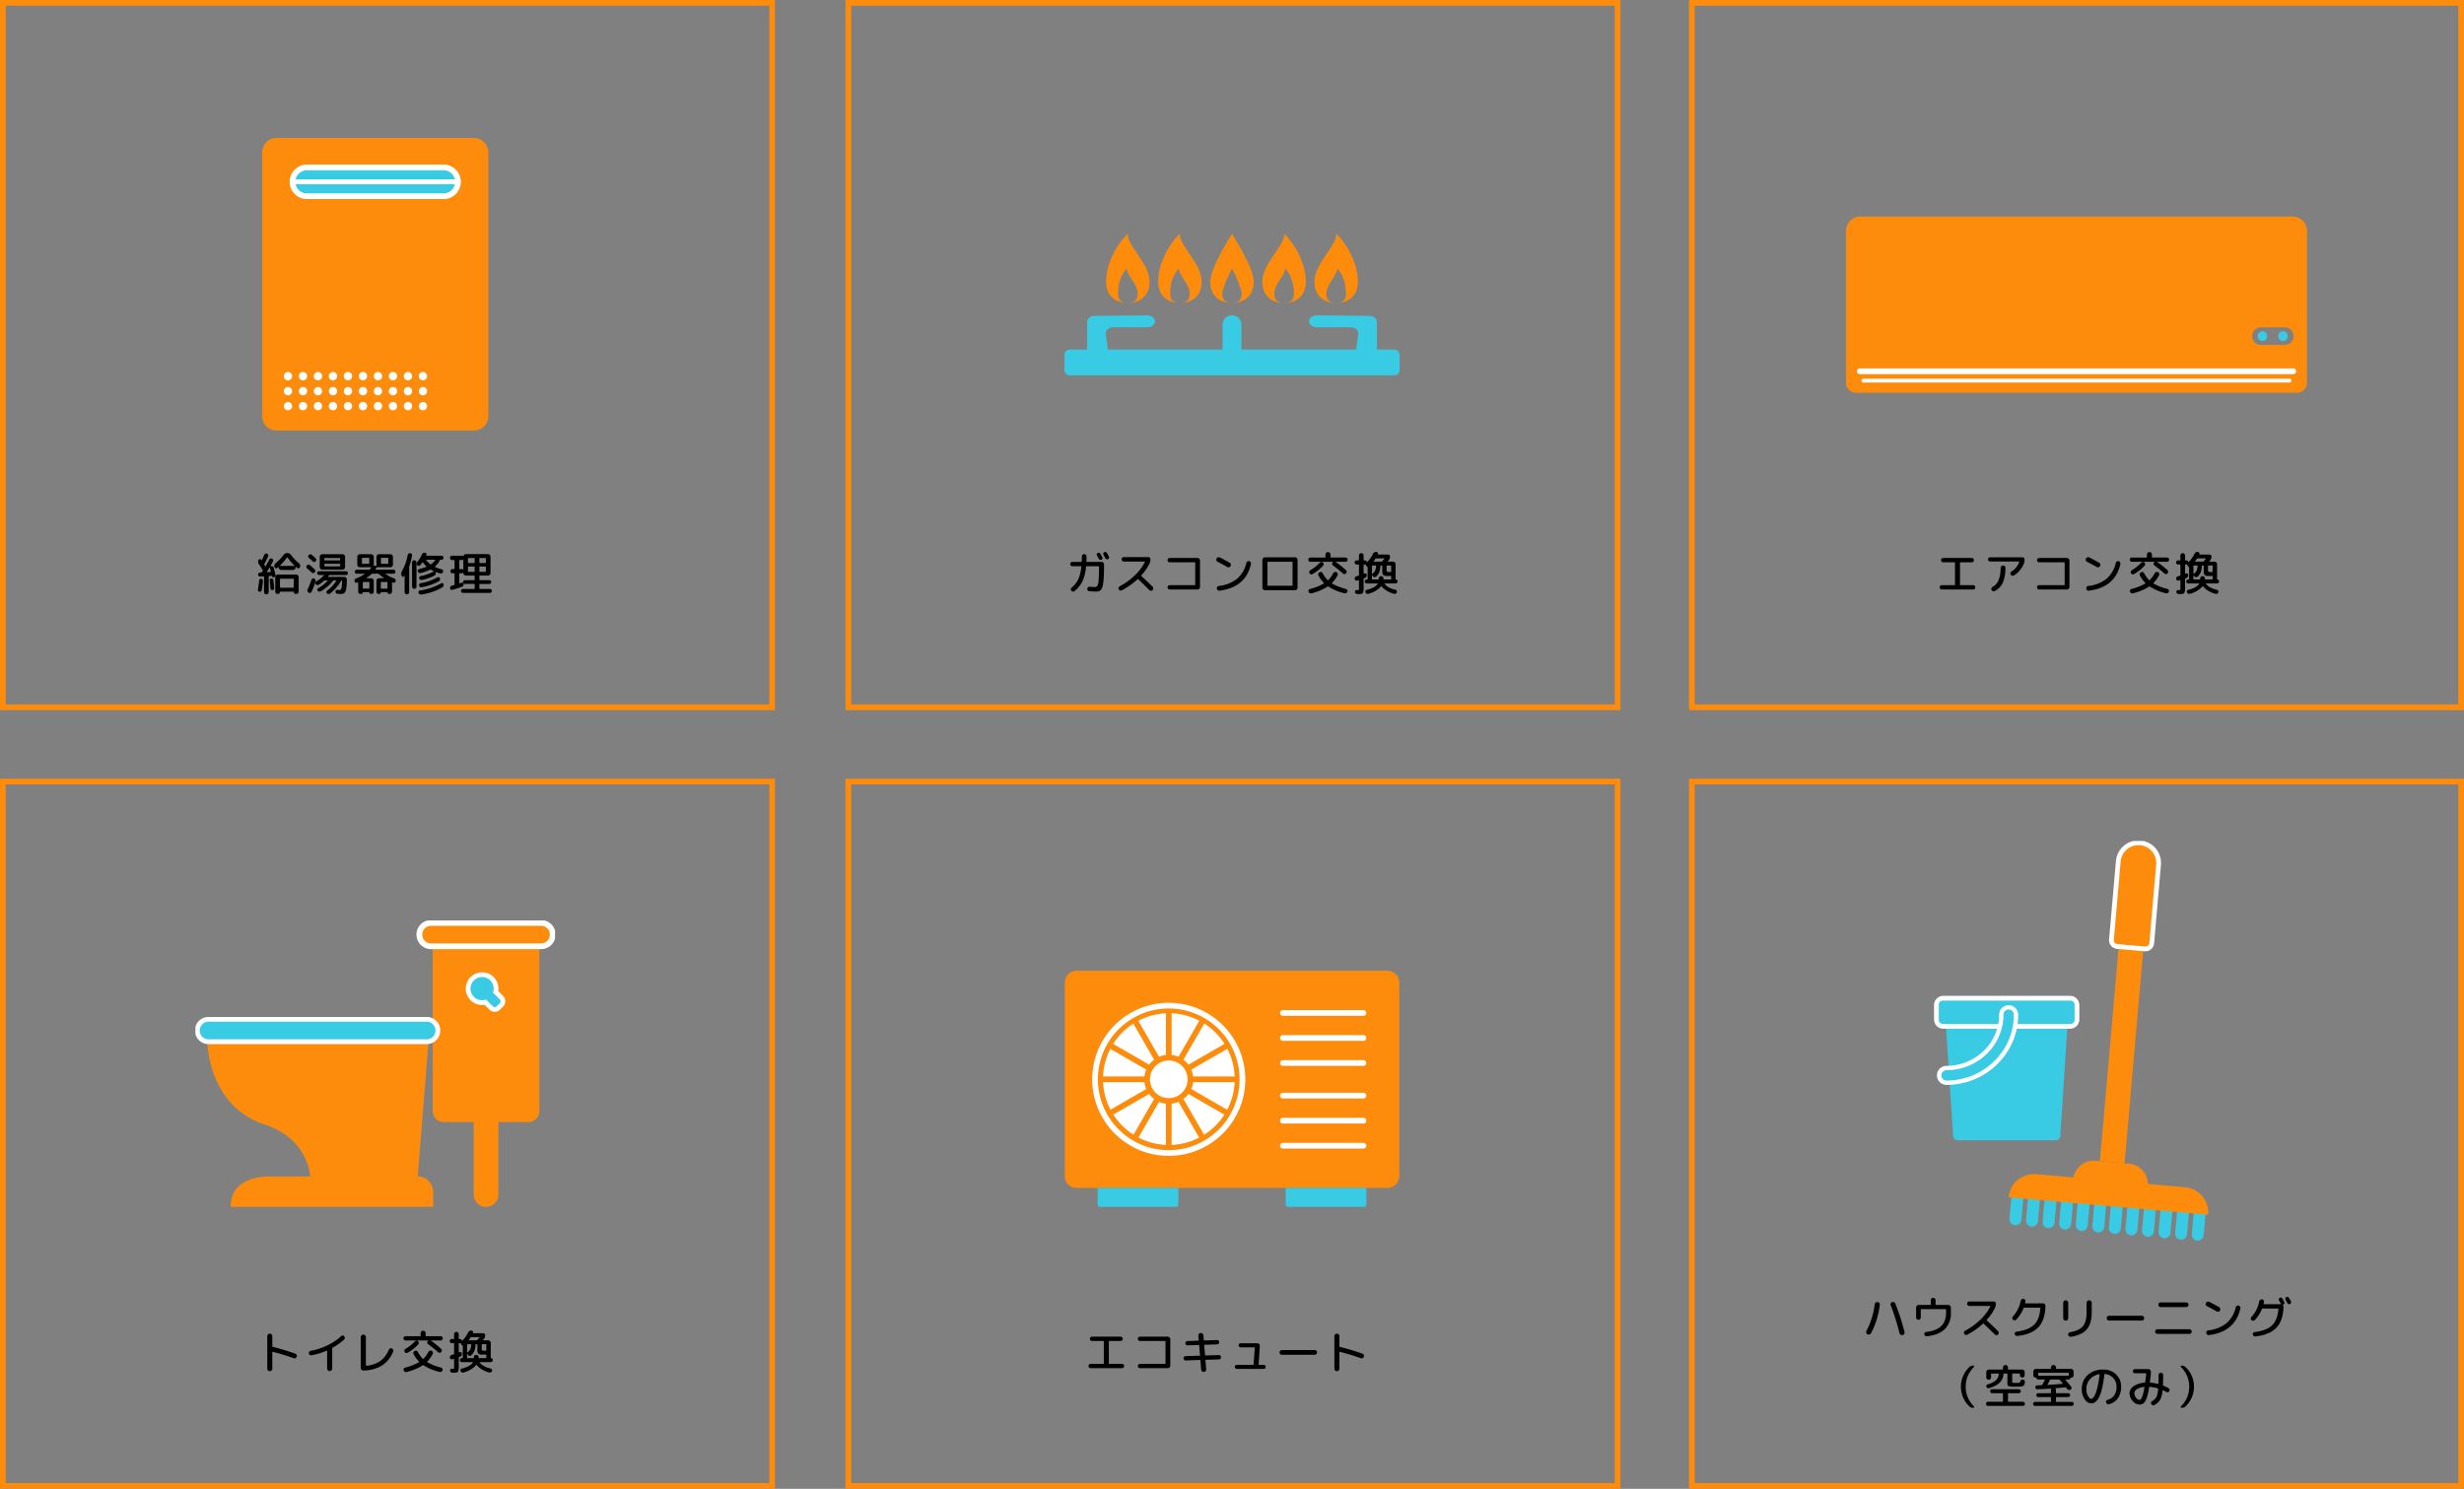 <svg xmlns="http://www.w3.org/2000/svg" xmlns:xlink="http://www.w3.org/1999/xlink" width="1294" height="782" viewBox="0 0 1294 782">
  <rect x="0" y="0" width="1294" height="782" fill="#808080" stroke="none"/>
  <defs>
    <clipPath id="clip-path">
      <rect id="長方形_1386" data-name="長方形 1386" width="118.799" height="153.624" fill="none"/>
    </clipPath>
    <clipPath id="clip-path-2">
      <rect id="長方形_1390" data-name="長方形 1390" width="176" height="74.255" fill="none"/>
    </clipPath>
    <clipPath id="clip-path-3">
      <rect id="長方形_1391" data-name="長方形 1391" width="242.052" height="92.549" fill="none"/>
    </clipPath>
    <clipPath id="clip-path-4">
      <rect id="長方形_1392" data-name="長方形 1392" width="175.659" height="124.01" fill="none"/>
    </clipPath>
    <clipPath id="clip-path-5">
      <rect id="長方形_1393" data-name="長方形 1393" width="188.862" height="150.414" fill="none"/>
    </clipPath>
    <clipPath id="clip-path-6">
      <rect id="長方形_1396" data-name="長方形 1396" width="143.694" height="209.499" fill="none"/>
    </clipPath>
  </defs>
  <g id="_1" data-name="1" transform="translate(-313 -2349)">
    <g id="グループ_6585" data-name="グループ 6585">
      <path id="長方形_1399" data-name="長方形 1399" d="M3,3V370H404V3H3M0,0H407V373H0Z" transform="translate(313 2349)" fill="#fd8c0d"/>
      <path id="パス_5235" data-name="パス 5235" d="M-40.032-14.184a1.939,1.939,0,0,1,.624.948,1.672,1.672,0,0,1-.048,1.116,1.006,1.006,0,0,1-.648.6.853.853,0,0,1-.84-.168l-.648-.576q-.168-.12-.168.072v.216a1.275,1.275,0,0,1-.408.948,1.333,1.333,0,0,1-.96.4h-6.144a1.333,1.333,0,0,1-.96-.4,1.275,1.275,0,0,1-.408-.948v-.12q0-.048-.06-.072a.093.093,0,0,0-.108.024l-.5.432a.922.922,0,0,1-.852.192.936.936,0,0,1-.66-.6,1.672,1.672,0,0,1-.048-1.116,1.939,1.939,0,0,1,.624-.948,25.008,25.008,0,0,0,4.176-4.344,2.325,2.325,0,0,1,1.944-.984,2.3,2.3,0,0,1,1.92.984A25.008,25.008,0,0,0-40.032-14.184Zm-2.328,1.416q.048,0,.06-.072t-.036-.1a28.013,28.013,0,0,1-3.7-4.32.163.163,0,0,0-.12-.048.1.1,0,0,0-.1.048,30.369,30.369,0,0,1-3.72,4.344.078.078,0,0,0-.024.1.077.077,0,0,0,.072.048ZM-51.216,1.968a1.178,1.178,0,0,1-.864-.36,1.178,1.178,0,0,1-.36-.864V-6.864a1.275,1.275,0,0,1,.408-.948,1.333,1.333,0,0,1,.96-.4H-41.5a1.293,1.293,0,0,1,.948.4,1.293,1.293,0,0,1,.4.948V.7a1.215,1.215,0,0,1-.372.912,1.247,1.247,0,0,1-.9.36h-.264a1,1,0,0,1-.732-.3,1,1,0,0,1-.3-.732.148.148,0,0,0-.168-.168h-6.936q-.144,0-.144.168a.977.977,0,0,1-.312.732,1.036,1.036,0,0,1-.744.3Zm1.248-7.824v4.32q0,.216.192.216h6.864q.192,0,.192-.216v-4.32a.17.17,0,0,0-.192-.192h-6.864A.17.17,0,0,0-49.968-5.856Zm-9.528-3.6q.072-.12.24-.372t.24-.372a.265.265,0,0,0,0-.336q-1.2-1.92-2.112-3.336a1.778,1.778,0,0,1-.024-2.064.782.782,0,0,1,.66-.372.726.726,0,0,1,.66.348.4.4,0,0,1,.06.1.4.4,0,0,0,.06.1.163.163,0,0,0,.12.048.1.1,0,0,0,.1-.048q.648-1.32,1.3-2.856a1.157,1.157,0,0,1,.612-.588,1.029,1.029,0,0,1,.828-.012,1.108,1.108,0,0,1,.576.612,1.062,1.062,0,0,1,0,.828q-.936,2.088-2.016,4.1a.317.317,0,0,0,0,.336q.072.12.228.372t.228.372q.12.168.216.024.864-1.44,1.968-3.552a.976.976,0,0,1,.612-.54,1.04,1.04,0,0,1,.828.084,1.059,1.059,0,0,1,.54.636,1.04,1.04,0,0,1-.084.828q-.6,1.1-1.344,2.424-.024.024.012.072a.062.062,0,0,0,.084.024,1.361,1.361,0,0,1,1.056.144,1.313,1.313,0,0,1,.648.816q.528,2.04.864,3.624a.891.891,0,0,1-.132.732,1.01,1.01,0,0,1-.636.444l-.144.024a.779.779,0,0,1-.612-.108.787.787,0,0,1-.348-.516.17.17,0,0,0-.168-.12l-1.3.1a.191.191,0,0,0-.216.216V.936a1.178,1.178,0,0,1-.36.864,1.178,1.178,0,0,1-.864.36,1.178,1.178,0,0,1-.864-.36,1.178,1.178,0,0,1-.36-.864V-7.08q0-.192-.216-.192l-1.824.12a.974.974,0,0,1-.744-.264,1.021,1.021,0,0,1-.336-.72.991.991,0,0,1,.276-.756,1.044,1.044,0,0,1,.732-.348l.648-.048A.367.367,0,0,0-59.5-9.456ZM-56.9-9.6a.078.078,0,0,0,.024.1.138.138,0,0,0,.1.048l1.848-.12q.216,0,.168-.216-.24-.96-.552-2.04-.072-.216-.168-.072Q-55.944-11.136-56.9-9.6ZM-60,.648a.948.948,0,0,1-.744.168A.963.963,0,0,1-61.392.4.984.984,0,0,1-61.56-.36q.432-2.328.648-4.728a.978.978,0,0,1,.348-.66.972.972,0,0,1,.708-.228.952.952,0,0,1,.7.372.971.971,0,0,1,.24.756q-.216,2.5-.648,4.848A.953.953,0,0,1-60,.648Zm6.1-.672a.978.978,0,0,1-.7-.228.96.96,0,0,1-.36-.66q-.168-2.376-.408-4.1a.991.991,0,0,1,.192-.72.893.893,0,0,1,.648-.384.954.954,0,0,1,.72.192.9.9,0,0,1,.36.624q.24,1.872.456,4.176a.956.956,0,0,1-.228.744A.927.927,0,0,1-53.9-.024Zm21.1-15.144q-.936-.912-2.016-1.8a1,1,0,0,1-.36-.732.952.952,0,0,1,.288-.756,1.238,1.238,0,0,1,.8-.372,1.091,1.091,0,0,1,.828.276q1.08.888,2.016,1.8a1.06,1.06,0,0,1,.348.78,1.056,1.056,0,0,1-.324.8,1.02,1.02,0,0,1-.78.336A1.1,1.1,0,0,1-32.808-15.168Zm-.5,5.88q-.888-.864-2.376-2.136a1.151,1.151,0,0,1-.4-.756.949.949,0,0,1,.252-.8,1.154,1.154,0,0,1,.78-.408,1.052,1.052,0,0,1,.828.264q1.464,1.2,2.424,2.112a1.127,1.127,0,0,1,.36.8,1.167,1.167,0,0,1-.288.852,1.1,1.1,0,0,1-.78.36A1.056,1.056,0,0,1-33.312-9.288ZM-33.36.84a1.046,1.046,0,0,1-.7.588,1.052,1.052,0,0,1-.888-.132A1.276,1.276,0,0,1-35.52.54a1.3,1.3,0,0,1,.072-.948,38.158,38.158,0,0,0,1.992-5.064,1.015,1.015,0,0,1,.564-.648,1.053,1.053,0,0,1,.852-.024,1.336,1.336,0,0,1,.684.624,1.166,1.166,0,0,1,.084.912A39.883,39.883,0,0,1-33.36.84Zm6.72-11.64h-1.1a1.275,1.275,0,0,1-.948-.408,1.333,1.333,0,0,1-.4-.96v-5.376a1.293,1.293,0,0,1,.4-.948,1.293,1.293,0,0,1,.948-.4h10.608a1.293,1.293,0,0,1,.948.4,1.293,1.293,0,0,1,.4.948v5.376a1.333,1.333,0,0,1-.4.96,1.275,1.275,0,0,1-.948.408Zm0-5.9v.84a.191.191,0,0,0,.216.216h7.848a.191.191,0,0,0,.216-.216v-.84a.191.191,0,0,0-.216-.216h-7.848A.191.191,0,0,0-26.64-16.7Zm0,3.048v.912a.191.191,0,0,0,.216.216h7.848a.191.191,0,0,0,.216-.216v-.912a.191.191,0,0,0-.216-.216h-7.848A.191.191,0,0,0-26.64-13.656Zm11.376,3.7a.948.948,0,0,1,.7.288.948.948,0,0,1,.288.7.988.988,0,0,1-.288.708.93.93,0,0,1-.7.3H-23.9a.387.387,0,0,0-.312.144l-.5.648q-.12.168.072.168h8.4a1.333,1.333,0,0,1,.96.4,1.275,1.275,0,0,1,.408.948V-5.4A25.585,25.585,0,0,1-15.2-.708a4,4,0,0,1-.912,2.148,2.374,2.374,0,0,1-1.644.528q-1.2,0-1.944-.048a1.133,1.133,0,0,1-.768-.336,1.236,1.236,0,0,1-.36-.768.889.889,0,0,1,.276-.708.889.889,0,0,1,.708-.276q.96.048,1.248.048a.8.8,0,0,0,.672-.312,3.359,3.359,0,0,0,.4-1.368,22.609,22.609,0,0,0,.156-3.072.191.191,0,0,0-.216-.216h-.024a.311.311,0,0,0-.288.168,19.836,19.836,0,0,1-2.484,3.552,22.393,22.393,0,0,1-3.252,3.12A1.241,1.241,0,0,1-24.5,2a1.25,1.25,0,0,1-.816-.372.839.839,0,0,1-.264-.72A.972.972,0,0,1-25.2.24a19.7,19.7,0,0,0,4.848-5.184q.1-.144-.1-.144h-1.32a.413.413,0,0,0-.336.144A21.327,21.327,0,0,1-25.02-1.932,23.4,23.4,0,0,1-28.512.576a1.243,1.243,0,0,1-.876.156,1.31,1.31,0,0,1-.78-.444.79.79,0,0,1-.18-.708.847.847,0,0,1,.42-.588,21.929,21.929,0,0,0,5.016-3.936.078.078,0,0,0,.024-.1.077.077,0,0,0-.072-.048H-26.5a.454.454,0,0,0-.336.12,18.452,18.452,0,0,1-2.76,2.112,1.156,1.156,0,0,1-.876.132,1.177,1.177,0,0,1-.732-.492A.964.964,0,0,1-31.344-4a.944.944,0,0,1,.48-.636,16.682,16.682,0,0,0,4.032-3.216q.12-.12-.1-.12h-2.5a.968.968,0,0,1-.708-.3.968.968,0,0,1-.3-.708.93.93,0,0,1,.3-.7.988.988,0,0,1,.708-.288Zm5.832,6a.943.943,0,0,1-.84-.06A1.062,1.062,0,0,1-10.8-4.7a1.16,1.16,0,0,1,.12-.888,1.281,1.281,0,0,1,.7-.6A20.7,20.7,0,0,0-5.448-8.544q.024-.048-.048-.1H-9.624a1.016,1.016,0,0,1-.744-.312A1.016,1.016,0,0,1-10.68-9.7a1.016,1.016,0,0,1,.312-.744,1.016,1.016,0,0,1,.744-.312h6.48a.408.408,0,0,0,.336-.12q.288-.336.768-1.008a.08.08,0,0,0,.012-.108.118.118,0,0,0-.108-.06H-7.992a1.314,1.314,0,0,1-.96-.408,1.314,1.314,0,0,1-.408-.96v-4.128a1.275,1.275,0,0,1,.408-.948,1.333,1.333,0,0,1,.96-.4h5.9a1.333,1.333,0,0,1,.96.4,1.275,1.275,0,0,1,.408.948v4.416a.227.227,0,0,0,.192.24l1.056.168q.192.048.192-.168v-4.656a1.275,1.275,0,0,1,.408-.948,1.333,1.333,0,0,1,.96-.4h5.9a1.333,1.333,0,0,1,.96.4,1.275,1.275,0,0,1,.408.948v4.128a1.314,1.314,0,0,1-.408.96,1.314,1.314,0,0,1-.96.408H1.032a.282.282,0,0,0-.288.168,8.672,8.672,0,0,1-.552.984q-.1.144.1.144H9.624a1.016,1.016,0,0,1,.744.312,1.016,1.016,0,0,1,.312.744,1.016,1.016,0,0,1-.312.744,1.016,1.016,0,0,1-.744.312H5.52a.077.077,0,0,0-.072.048.047.047,0,0,0,.024.072A18.756,18.756,0,0,0,9.984-6.192a1.281,1.281,0,0,1,.7.6,1.16,1.16,0,0,1,.12.888.941.941,0,0,1-.516.672,1,1,0,0,1-.852.048l-.36-.144q-.192-.1-.192.12V.768a1.159,1.159,0,0,1-.348.852,1.159,1.159,0,0,1-.852.348H7.32a.826.826,0,0,1-.588-.24.767.767,0,0,1-.252-.576q0-.144-.12-.144H3.12q-.12,0-.12.144a.767.767,0,0,1-.252.576.826.826,0,0,1-.588.24H1.848a1.083,1.083,0,0,1-.792-.336A1.083,1.083,0,0,1,.72.84V-4.944a1.275,1.275,0,0,1,.408-.948,1.333,1.333,0,0,1,.96-.4h2.52a.077.077,0,0,0,.072-.048.047.047,0,0,0-.024-.072A17.96,17.96,0,0,1,1.992-8.5a.488.488,0,0,0-.36-.144H-1.512a.461.461,0,0,0-.336.144A19.151,19.151,0,0,1-4.56-6.408a.072.072,0,0,0-.012.072.057.057,0,0,0,.06.048h2.424a1.333,1.333,0,0,1,.96.4,1.275,1.275,0,0,1,.408.948V.84a1.083,1.083,0,0,1-.336.792,1.111,1.111,0,0,1-.816.336H-2.16a.826.826,0,0,1-.588-.24A.767.767,0,0,1-3,1.152q0-.144-.12-.144H-6.36q-.12,0-.12.144a.767.767,0,0,1-.252.576.826.826,0,0,1-.588.24h-.36a1.159,1.159,0,0,1-.852-.348A1.159,1.159,0,0,1-8.88.768V-3.984a.115.115,0,0,0-.072-.108A.182.182,0,0,0-9.1-4.1a1.317,1.317,0,0,0-.168.072A1.317,1.317,0,0,1-9.432-3.96Zm15.7-.36H3.216A.191.191,0,0,0,3-4.1v3.048a.191.191,0,0,0,.216.216H6.264a.191.191,0,0,0,.216-.216V-4.1A.191.191,0,0,0,6.264-4.32ZM3.072-16.776v2.712q0,.216.192.216H6.7a.191.191,0,0,0,.216-.216v-2.712a.191.191,0,0,0-.216-.216H3.264Q3.072-16.992,3.072-16.776Zm-6.144,2.712v-2.712q0-.216-.192-.216H-6.7a.191.191,0,0,0-.216.216v2.712a.191.191,0,0,0,.216.216h3.432Q-3.072-13.848-3.072-14.064ZM-6.48-4.1v3.048a.191.191,0,0,0,.216.216h3.048A.191.191,0,0,0-3-1.056V-4.1a.191.191,0,0,0-.216-.216H-6.264A.191.191,0,0,0-6.48-4.1ZM34.9-18.12a.977.977,0,0,1,.732.312,1.036,1.036,0,0,1,.3.744,1.036,1.036,0,0,1-.3.744.977.977,0,0,1-.732.312h-.552a.28.28,0,0,0-.288.192,10.131,10.131,0,0,1-2.664,3.384q-.12.12.048.216a21.014,21.014,0,0,0,3.528,1.248,1.021,1.021,0,0,1,.672.528.968.968,0,0,1,.048.84,1.24,1.24,0,0,1-.588.684,1.157,1.157,0,0,1-.876.108q-1.728-.5-2.352-.744a.078.078,0,0,0-.1.024q-.048.048-.024.072a1.533,1.533,0,0,1,0,1.068,1.317,1.317,0,0,1-.7.78,26.293,26.293,0,0,1-6.5,2.232A1.136,1.136,0,0,1,23.7-5.52a1.213,1.213,0,0,1-.54-.672.879.879,0,0,1,.1-.744.956.956,0,0,1,.624-.456,25.505,25.505,0,0,0,6.888-2.424.209.209,0,0,0,.06-.108.069.069,0,0,0-.036-.084,11.623,11.623,0,0,1-1.536-.792.364.364,0,0,0-.336-.024,23.057,23.057,0,0,1-5.016,1.8,1.284,1.284,0,0,1-.876-.12,1.3,1.3,0,0,1-.612-.648.865.865,0,0,1,.024-.768.865.865,0,0,1,.6-.48A28,28,0,0,0,26.9-12.288q.168-.072.048-.192a14.318,14.318,0,0,1-1.872-2.136q-.024-.048-.12-.048t-.12.048A16.01,16.01,0,0,1,23.664-13.1a.935.935,0,0,1-.768.312,1.09,1.09,0,0,1-.768-.36,1.2,1.2,0,0,1-.3-.84,1.3,1.3,0,0,1,.324-.84,16.548,16.548,0,0,0,2.448-3.96,1.453,1.453,0,0,1,.624-.708,1.526,1.526,0,0,1,.936-.2.916.916,0,0,1,.684.42.783.783,0,0,1,.084.78.247.247,0,0,1-.048.1.247.247,0,0,0-.048.1q-.048.192.144.192ZM31.56-15.84a.08.08,0,0,0,.012-.108.118.118,0,0,0-.108-.06H26.9q-.192,0-.072.168a9.227,9.227,0,0,0,2.184,2.208.3.3,0,0,0,.36,0A8.653,8.653,0,0,0,31.56-15.84ZM24.432-1.56a1.072,1.072,0,0,1-.84-.156,1.174,1.174,0,0,1-.5-.708.937.937,0,0,1,.12-.792.947.947,0,0,1,.672-.456,27.179,27.179,0,0,0,8.856-3.072.842.842,0,0,1,.756-.072.863.863,0,0,1,.54.528,1.291,1.291,0,0,1,.012.9,1.253,1.253,0,0,1-.564.684A29.655,29.655,0,0,1,24.432-1.56Zm10.2-2.016a.871.871,0,0,1,.756-.084.76.76,0,0,1,.516.516,1.48,1.48,0,0,1,0,.912,1.2,1.2,0,0,1-.552.7,29.052,29.052,0,0,1-11.16,3.792,1.161,1.161,0,0,1-.852-.192,1.318,1.318,0,0,1-.54-.72.9.9,0,0,1,.108-.768.926.926,0,0,1,.66-.432A31.2,31.2,0,0,0,34.632-3.576ZM17.088-18.384a1.277,1.277,0,0,1,.48-.78,1.167,1.167,0,0,1,.864-.252,1.06,1.06,0,0,1,.744.408,1,1,0,0,1,.216.816,31.479,31.479,0,0,1-1.44,5.592,1.034,1.034,0,0,0-.072.408V.96a1.159,1.159,0,0,1-.348.852,1.217,1.217,0,0,1-1.7,0A1.159,1.159,0,0,1,15.48.96V-7.8q0-.048-.036-.048a.081.081,0,0,0-.06.024q-.048.1-.132.24t-.132.24a.543.543,0,0,1-.588.312.622.622,0,0,1-.54-.432l-.072-.192a2.827,2.827,0,0,1,.216-2.448A27.327,27.327,0,0,0,17.088-18.384ZM21.36-1.056a1.111,1.111,0,0,1-.816.336,1.092,1.092,0,0,1-.816-.348,1.151,1.151,0,0,1-.336-.828V-14.544a1.151,1.151,0,0,1,.336-.828,1.092,1.092,0,0,1,.816-.348,1.131,1.131,0,0,1,.828.348,1.131,1.131,0,0,1,.348.828V-1.9A1.151,1.151,0,0,1,21.36-1.056ZM40.44-15.84a1.083,1.083,0,0,1-.792-.336,1.111,1.111,0,0,1-.336-.816,1.072,1.072,0,0,1,.336-.8,1.1,1.1,0,0,1,.792-.324h5.04a1.114,1.114,0,0,1,.7.24q.144.1.192-.048a1.376,1.376,0,0,1,.48-.744,1.305,1.305,0,0,1,.84-.288H59.232a1.314,1.314,0,0,1,.96.408,1.314,1.314,0,0,1,.408.96v8.544a1.314,1.314,0,0,1-.408.96,1.314,1.314,0,0,1-.96.408H54.984a.191.191,0,0,0-.216.216v1.992q0,.192.216.192h4.992a.948.948,0,0,1,.7.288.948.948,0,0,1,.288.7.988.988,0,0,1-.288.708.93.93,0,0,1-.7.3H54.984q-.216,0-.216.192V-.864a.191.191,0,0,0,.216.216h5.28a1.036,1.036,0,0,1,.744.3.977.977,0,0,1,.312.732,1.016,1.016,0,0,1-.312.744,1.016,1.016,0,0,1-.744.312H46.176a1.016,1.016,0,0,1-.744-.312A1.016,1.016,0,0,1,45.12.384a.977.977,0,0,1,.312-.732,1.036,1.036,0,0,1,.744-.3h5.88a.191.191,0,0,0,.216-.216V-3.1q0-.192-.216-.192H47.184a.93.93,0,0,1-.7-.3A.988.988,0,0,1,46.2-4.3a.948.948,0,0,1,.288-.7.948.948,0,0,1,.7-.288h4.872q.216,0,.216-.192V-7.464a.191.191,0,0,0-.216-.216H47.688a1.314,1.314,0,0,1-.96-.408,1.314,1.314,0,0,1-.408-.96v-.144a.057.057,0,0,0-.048-.06.058.058,0,0,0-.072.036,1.016,1.016,0,0,1-.816.336h-.96a.191.191,0,0,0-.216.216v4.92q0,.192.192.144.168-.048.492-.168t.492-.168a.793.793,0,0,1,.732.072.811.811,0,0,1,.4.624,1.381,1.381,0,0,1-.192.876,1.32,1.32,0,0,1-.7.564q-2.352.864-5.112,1.632a.943.943,0,0,1-.768-.144.889.889,0,0,1-.408-.672,1.257,1.257,0,0,1,.216-.852,1.209,1.209,0,0,1,.72-.516l1.224-.36a.235.235,0,0,0,.216-.24V-8.664A.191.191,0,0,0,41.5-8.88h-.84a1.073,1.073,0,0,1-.792-.312,1.073,1.073,0,0,1-.312-.792,1.073,1.073,0,0,1,.312-.792,1.073,1.073,0,0,1,.792-.312h.84a.191.191,0,0,0,.216-.216v-4.32a.191.191,0,0,0-.216-.216ZM54.768-16.7V-14.5a.191.191,0,0,0,.216.216h2.952a.191.191,0,0,0,.216-.216V-16.7a.191.191,0,0,0-.216-.216H54.984A.191.191,0,0,0,54.768-16.7Zm0,4.488v2.352a.191.191,0,0,0,.216.216h2.952a.191.191,0,0,0,.216-.216v-2.352a.191.191,0,0,0-.216-.216H54.984A.191.191,0,0,0,54.768-12.216Zm-6-4.488V-14.5a.191.191,0,0,0,.216.216h3.072a.191.191,0,0,0,.216-.216V-16.7a.191.191,0,0,0-.216-.216H48.984A.191.191,0,0,0,48.768-16.7Zm0,4.488v2.352a.191.191,0,0,0,.216.216h3.072a.191.191,0,0,0,.216-.216v-2.352a.191.191,0,0,0-.216-.216H48.984A.191.191,0,0,0,48.768-12.216Zm-4.56-3.408v4.32a.191.191,0,0,0,.216.216h.96a1.016,1.016,0,0,1,.816.336.047.047,0,0,0,.072.024.077.077,0,0,0,.048-.072v-5.208a.1.1,0,0,0-.048-.084.066.066,0,0,0-.1.012,1.114,1.114,0,0,1-.7.24H44.424A.191.191,0,0,0,44.208-15.624Z" transform="translate(510 2659)"/>
      <g id="グループ_6351" data-name="グループ 6351" transform="translate(450.66 2421.491)">
        <g id="グループ_6350" data-name="グループ 6350" clip-path="url(#clip-path)">
          <path id="パス_5025" data-name="パス 5025" d="M111.228,0H7.572A7.573,7.573,0,0,0,0,7.572v138.48a7.572,7.572,0,0,0,7.572,7.572H111.228a7.571,7.571,0,0,0,7.572-7.572V7.572A7.572,7.572,0,0,0,111.228,0" transform="translate(0 0)" fill="#fd8c0d"/>
          <path id="パス_5026" data-name="パス 5026" d="M17.617,145.068a2.188,2.188,0,1,1-2.188-2.188,2.189,2.189,0,0,1,2.188,2.188" transform="translate(-1.852 -19.986)" fill="#fff"/>
          <path id="パス_5027" data-name="パス 5027" d="M26.774,145.068a2.188,2.188,0,1,1-2.188-2.188,2.188,2.188,0,0,1,2.188,2.188" transform="translate(-3.133 -19.986)" fill="#fff"/>
          <path id="パス_5028" data-name="パス 5028" d="M35.932,145.068a2.188,2.188,0,1,1-2.189-2.188,2.189,2.189,0,0,1,2.189,2.188" transform="translate(-4.414 -19.986)" fill="#fff"/>
          <path id="パス_5029" data-name="パス 5029" d="M45.089,145.068A2.188,2.188,0,1,1,42.9,142.88a2.188,2.188,0,0,1,2.188,2.188" transform="translate(-5.695 -19.986)" fill="#fff"/>
          <path id="パス_5030" data-name="パス 5030" d="M54.247,145.068a2.188,2.188,0,1,1-2.188-2.188,2.188,2.188,0,0,1,2.188,2.188" transform="translate(-6.976 -19.986)" fill="#fff"/>
          <path id="パス_5031" data-name="パス 5031" d="M63.4,145.068a2.188,2.188,0,1,1-2.188-2.188,2.188,2.188,0,0,1,2.188,2.188" transform="translate(-8.257 -19.986)" fill="#fff"/>
          <path id="パス_5032" data-name="パス 5032" d="M72.562,145.068a2.188,2.188,0,1,1-2.188-2.188,2.188,2.188,0,0,1,2.188,2.188" transform="translate(-9.538 -19.986)" fill="#fff"/>
          <path id="パス_5033" data-name="パス 5033" d="M81.719,145.068a2.188,2.188,0,1,1-2.188-2.188,2.188,2.188,0,0,1,2.188,2.188" transform="translate(-10.818 -19.986)" fill="#fff"/>
          <path id="パス_5034" data-name="パス 5034" d="M90.877,145.068a2.188,2.188,0,1,1-2.188-2.188,2.188,2.188,0,0,1,2.188,2.188" transform="translate(-12.099 -19.986)" fill="#fff"/>
          <path id="パス_5035" data-name="パス 5035" d="M100.034,145.068a2.188,2.188,0,1,1-2.188-2.188,2.188,2.188,0,0,1,2.188,2.188" transform="translate(-13.38 -19.986)" fill="#fff"/>
          <path id="パス_5036" data-name="パス 5036" d="M17.617,154.225a2.188,2.188,0,1,1-2.188-2.188,2.189,2.189,0,0,1,2.188,2.188" transform="translate(-1.852 -21.266)" fill="#fff"/>
          <path id="パス_5037" data-name="パス 5037" d="M26.774,154.225a2.188,2.188,0,1,1-2.188-2.188,2.188,2.188,0,0,1,2.188,2.188" transform="translate(-3.133 -21.266)" fill="#fff"/>
          <path id="パス_5038" data-name="パス 5038" d="M35.932,154.225a2.188,2.188,0,1,1-2.189-2.188,2.189,2.189,0,0,1,2.189,2.188" transform="translate(-4.414 -21.266)" fill="#fff"/>
          <path id="パス_5039" data-name="パス 5039" d="M45.089,154.225a2.188,2.188,0,1,1-2.188-2.188,2.188,2.188,0,0,1,2.188,2.188" transform="translate(-5.695 -21.266)" fill="#fff"/>
          <path id="パス_5040" data-name="パス 5040" d="M54.247,154.225a2.188,2.188,0,1,1-2.188-2.188,2.188,2.188,0,0,1,2.188,2.188" transform="translate(-6.976 -21.266)" fill="#fff"/>
          <path id="パス_5041" data-name="パス 5041" d="M63.4,154.225a2.188,2.188,0,1,1-2.188-2.188,2.188,2.188,0,0,1,2.188,2.188" transform="translate(-8.257 -21.266)" fill="#fff"/>
          <path id="パス_5042" data-name="パス 5042" d="M72.562,154.225a2.188,2.188,0,1,1-2.188-2.188,2.188,2.188,0,0,1,2.188,2.188" transform="translate(-9.538 -21.266)" fill="#fff"/>
          <path id="パス_5043" data-name="パス 5043" d="M81.719,154.225a2.188,2.188,0,1,1-2.188-2.188,2.188,2.188,0,0,1,2.188,2.188" transform="translate(-10.818 -21.266)" fill="#fff"/>
          <path id="パス_5044" data-name="パス 5044" d="M90.877,154.225a2.188,2.188,0,1,1-2.188-2.188,2.188,2.188,0,0,1,2.188,2.188" transform="translate(-12.099 -21.266)" fill="#fff"/>
          <path id="パス_5045" data-name="パス 5045" d="M100.034,154.225a2.188,2.188,0,1,1-2.188-2.188,2.188,2.188,0,0,1,2.188,2.188" transform="translate(-13.38 -21.266)" fill="#fff"/>
          <path id="パス_5046" data-name="パス 5046" d="M17.617,163.383a2.188,2.188,0,1,1-2.188-2.188,2.189,2.189,0,0,1,2.188,2.188" transform="translate(-1.852 -22.547)" fill="#fff"/>
          <path id="パス_5047" data-name="パス 5047" d="M26.774,163.383a2.188,2.188,0,1,1-2.188-2.188,2.188,2.188,0,0,1,2.188,2.188" transform="translate(-3.133 -22.547)" fill="#fff"/>
          <path id="パス_5048" data-name="パス 5048" d="M35.932,163.383a2.188,2.188,0,1,1-2.189-2.188,2.189,2.189,0,0,1,2.189,2.188" transform="translate(-4.414 -22.547)" fill="#fff"/>
          <path id="パス_5049" data-name="パス 5049" d="M45.089,163.383A2.188,2.188,0,1,1,42.9,161.2a2.188,2.188,0,0,1,2.188,2.188" transform="translate(-5.695 -22.547)" fill="#fff"/>
          <path id="パス_5050" data-name="パス 5050" d="M54.247,163.383a2.188,2.188,0,1,1-2.188-2.188,2.188,2.188,0,0,1,2.188,2.188" transform="translate(-6.976 -22.547)" fill="#fff"/>
          <path id="パス_5051" data-name="パス 5051" d="M63.4,163.383a2.188,2.188,0,1,1-2.188-2.188,2.188,2.188,0,0,1,2.188,2.188" transform="translate(-8.257 -22.547)" fill="#fff"/>
          <path id="パス_5052" data-name="パス 5052" d="M72.562,163.383a2.188,2.188,0,1,1-2.188-2.188,2.188,2.188,0,0,1,2.188,2.188" transform="translate(-9.538 -22.547)" fill="#fff"/>
          <path id="パス_5053" data-name="パス 5053" d="M81.719,163.383a2.188,2.188,0,1,1-2.188-2.188,2.188,2.188,0,0,1,2.188,2.188" transform="translate(-10.818 -22.547)" fill="#fff"/>
          <path id="パス_5054" data-name="パス 5054" d="M90.877,163.383a2.188,2.188,0,1,1-2.188-2.188,2.188,2.188,0,0,1,2.188,2.188" transform="translate(-12.099 -22.547)" fill="#fff"/>
          <path id="パス_5055" data-name="パス 5055" d="M100.034,163.383a2.188,2.188,0,1,1-2.188-2.188,2.188,2.188,0,0,1,2.188,2.188" transform="translate(-13.38 -22.547)" fill="#fff"/>
          <rect id="長方形_1383" data-name="長方形 1383" width="87.074" height="15.143" rx="7.572" transform="translate(15.863 15.435)" fill="#39cbe3"/>
          <path id="長方形_1384" data-name="長方形 1384" d="M7.572-1.5H79.5a9.072,9.072,0,0,1,0,18.143H7.572a9.072,9.072,0,0,1,0-18.143ZM79.5,13.643A6.072,6.072,0,0,0,79.5,1.5H7.572a6.072,6.072,0,0,0,0,12.143Z" transform="translate(15.863 15.435)" fill="#fff"/>
          <rect id="長方形_1385" data-name="長方形 1385" width="87.074" height="2.58" transform="translate(15.863 21.716)" fill="#fff"/>
        </g>
      </g>
    </g>
    <g id="グループ_6590" data-name="グループ 6590">
      <path id="長方形_1398" data-name="長方形 1398" d="M3,3V370H404V3H3M0,0H407V373H0Z" transform="translate(757 2349)" fill="#fd8c0d"/>
      <path id="パス_5236" data-name="パス 5236" d="M-70.512-19.584a1.023,1.023,0,0,1,.78-.072.954.954,0,0,1,.588.48q.84,1.512.984,1.776a1.009,1.009,0,0,1,.072.78.868.868,0,0,1-.5.588,1.014,1.014,0,0,1-.78.024,1.048,1.048,0,0,1-.588-.5l-.96-1.752a.932.932,0,0,1-.072-.744A.953.953,0,0,1-70.512-19.584Zm3.432-.36a1.05,1.05,0,0,1,.792-.072,1.027,1.027,0,0,1,.624.5l1.008,1.824a.985.985,0,0,1,.06.78.985.985,0,0,1-.516.588,1.082,1.082,0,0,1-.792.036.985.985,0,0,1-.6-.516q-.312-.6-.984-1.8a1.021,1.021,0,0,1-.084-.768A.83.83,0,0,1-67.08-19.944ZM-83.808-12.6a1.111,1.111,0,0,1-.816-.336,1.083,1.083,0,0,1-.336-.792,1.111,1.111,0,0,1,.336-.816,1.111,1.111,0,0,1,.816-.336h4.68q.192,0,.192-.216.1-1.632.1-2.64a1.178,1.178,0,0,1,.36-.864,1.178,1.178,0,0,1,.864-.36,1.16,1.16,0,0,1,.864.372,1.218,1.218,0,0,1,.36.876q0,1.344-.072,2.616,0,.216.192.216h7.7a1.314,1.314,0,0,1,.96.408,1.314,1.314,0,0,1,.408.96v.192q0,3.768-.132,6.216a38.123,38.123,0,0,1-.4,4.044,6.354,6.354,0,0,1-.792,2.4A2.865,2.865,0,0,1-69.684.432,4.012,4.012,0,0,1-71.328.72q-1.464,0-3.624-.192a1.026,1.026,0,0,1-.78-.4,1.166,1.166,0,0,1-.252-.876,1.164,1.164,0,0,1,.408-.792,1.15,1.15,0,0,1,.84-.288q1.656.144,2.688.144A1.511,1.511,0,0,0-70.7-2.316a7.223,7.223,0,0,0,.648-2.856q.216-2.22.216-6.948v-.264a.191.191,0,0,0-.216-.216H-76.44q-.168,0-.216.216A22.943,22.943,0,0,1-78.5-4.812,15.852,15.852,0,0,1-82.632.432a1.173,1.173,0,0,1-.888.3,1.19,1.19,0,0,1-.84-.42,1.069,1.069,0,0,1-.264-.84,1.164,1.164,0,0,1,.408-.792,13.486,13.486,0,0,0,3.468-4.4,20.4,20.4,0,0,0,1.62-6.66q0-.216-.168-.216ZM-57.864.048a1.138,1.138,0,0,1-.924.084A1.228,1.228,0,0,1-59.5-.456a1.053,1.053,0,0,1-.084-.888,1.229,1.229,0,0,1,.588-.7,35.528,35.528,0,0,0,8.016-5.8A26.3,26.3,0,0,0-45.72-14.88q.072-.168-.12-.168H-56.784a1.131,1.131,0,0,1-.828-.348,1.131,1.131,0,0,1-.348-.828,1.131,1.131,0,0,1,.348-.828,1.131,1.131,0,0,1,.828-.348h12.768a1.131,1.131,0,0,1,.828.348,1.131,1.131,0,0,1,.348.828,4.97,4.97,0,0,1-.48,2.208,26.521,26.521,0,0,1-4.32,6.264q-.12.12.024.288Q-44.3-4.416-41.688-1.8a1.192,1.192,0,0,1,.36.876,1.192,1.192,0,0,1-.36.876A1.152,1.152,0,0,1-42.564.3a1.235,1.235,0,0,1-.876-.372Q-46.7-3.384-49.3-5.76a.2.2,0,0,0-.312,0A37.293,37.293,0,0,1-57.864.048ZM-19.536-2.64q.216,0,.216-.192V-14.424a.191.191,0,0,0-.216-.216H-32.688a1.111,1.111,0,0,1-.816-.336,1.111,1.111,0,0,1-.336-.816,1.083,1.083,0,0,1,.336-.792,1.111,1.111,0,0,1,.816-.336h14.52a1.314,1.314,0,0,1,.96.408,1.314,1.314,0,0,1,.408.96V-1.728a1.314,1.314,0,0,1-.408.96,1.314,1.314,0,0,1-.96.408h-14.52A1.111,1.111,0,0,1-33.5-.7a1.083,1.083,0,0,1-.336-.792A1.111,1.111,0,0,1-33.5-2.3a1.111,1.111,0,0,1,.816-.336ZM-7.56-14.928A1.2,1.2,0,0,1-8.2-15.66a1.252,1.252,0,0,1,.084-.972,1.259,1.259,0,0,1,.768-.624,1.3,1.3,0,0,1,1.008.072q2.784,1.416,5.112,2.76a1.2,1.2,0,0,1,.612.768,1.3,1.3,0,0,1-.132.984,1.2,1.2,0,0,1-.768.612,1.3,1.3,0,0,1-.984-.132Q-4.824-13.536-7.56-14.928ZM9-15.24a1.242,1.242,0,0,1,.78.54,1.21,1.21,0,0,1,.18.924Q7.176-1.464-6.552.24a1.188,1.188,0,0,1-.936-.252,1.266,1.266,0,0,1-.48-.852,1.162,1.162,0,0,1,.228-.9,1.179,1.179,0,0,1,.8-.468A18.487,18.487,0,0,0,2.664-6a15.322,15.322,0,0,0,4.872-8.328,1.179,1.179,0,0,1,.552-.744A1.231,1.231,0,0,1,9-15.24Zm9.6.5V-2.544a.191.191,0,0,0,.216.216H31.584a.191.191,0,0,0,.216-.216V-14.736q0-.192-.216-.192H18.816Q18.6-14.928,18.6-14.736ZM17.328,0a1.314,1.314,0,0,1-.96-.408,1.314,1.314,0,0,1-.408-.96V-15.912a1.314,1.314,0,0,1,.408-.96,1.314,1.314,0,0,1,.96-.408H33.072a1.314,1.314,0,0,1,.96.408,1.314,1.314,0,0,1,.408.96V-1.368a1.314,1.314,0,0,1-.408.96,1.314,1.314,0,0,1-.96.408H17.328ZM40.2.792A1.048,1.048,0,0,1,40.26-.1a1.055,1.055,0,0,1,.708-.552,28.221,28.221,0,0,0,7.3-2.88q.168-.1.024-.24a15.313,15.313,0,0,1-2.88-3.96,1.216,1.216,0,0,1-.072-.972,1.243,1.243,0,0,1,.648-.732A1.129,1.129,0,0,1,46.92-9.5a1.258,1.258,0,0,1,.72.624A14.393,14.393,0,0,0,50.232-5.3q.168.168.312,0A14.435,14.435,0,0,0,53.16-8.88a1.337,1.337,0,0,1,.744-.648,1.252,1.252,0,0,1,.96.048,1.158,1.158,0,0,1,.648.7,1.129,1.129,0,0,1-.072.936,16.666,16.666,0,0,1-2.928,4.08q-.144.144.024.24A29.426,29.426,0,0,0,59.808-.672a1.088,1.088,0,0,1,.72.564,1.051,1.051,0,0,1,.072.9,1.212,1.212,0,0,1-.624.708,1.373,1.373,0,0,1-.96.108A27.891,27.891,0,0,1,50.568-1.92a.233.233,0,0,0-.312,0,27.8,27.8,0,0,1-8.5,3.552,1.281,1.281,0,0,1-.936-.12A1.258,1.258,0,0,1,40.2.792Zm.984-15.72a1.063,1.063,0,0,1-.78-.324,1.092,1.092,0,0,1-.324-.8,1.084,1.084,0,0,1,.312-.78,1.052,1.052,0,0,1,.792-.324h7.68a.191.191,0,0,0,.216-.216V-18.72a1.266,1.266,0,0,1,.4-.924,1.266,1.266,0,0,1,.924-.4,1.266,1.266,0,0,1,.924.4,1.266,1.266,0,0,1,.4.924v1.344a.191.191,0,0,0,.216.216h7.68a1.052,1.052,0,0,1,.792.324,1.084,1.084,0,0,1,.312.78,1.092,1.092,0,0,1-.324.8,1.063,1.063,0,0,1-.78.324H54.528q-.048,0-.048.036a.081.081,0,0,0,.024.06,55.443,55.443,0,0,1,5.328,4.272,1.171,1.171,0,0,1,.384.828,1.2,1.2,0,0,1-.312.876,1.109,1.109,0,0,1-.78.4,1.091,1.091,0,0,1-.828-.276,58.127,58.127,0,0,0-5.232-4.224,1.146,1.146,0,0,1-.492-.756,1.013,1.013,0,0,1,.228-.852,2.057,2.057,0,0,1,.264-.264.081.081,0,0,0,.024-.06q0-.036-.024-.036Zm1.1,6.456a1.049,1.049,0,0,1-.876.1,1.2,1.2,0,0,1-.708-.552,1.025,1.025,0,0,1-.1-.864,1.3,1.3,0,0,1,.552-.72,22.458,22.458,0,0,0,4.968-3.96,1.114,1.114,0,0,1,.792-.36,1.072,1.072,0,0,1,.816.288,1.194,1.194,0,0,1,.4.8,1.091,1.091,0,0,1-.276.828A21.735,21.735,0,0,1,42.288-8.472Zm23.184-5.016a1.024,1.024,0,0,1-.768-.324,1.084,1.084,0,0,1-.312-.78,1.044,1.044,0,0,1,.312-.768,1.044,1.044,0,0,1,.768-.312h.984q.216,0,.216-.192v-2.352a1.178,1.178,0,0,1,.36-.864,1.178,1.178,0,0,1,.864-.36,1.178,1.178,0,0,1,.864.36,1.178,1.178,0,0,1,.36.864v2.352q0,.192.216.192h.456a1.017,1.017,0,0,1,.648.228,1.088,1.088,0,0,1,.384.588q.048.192.192.048a17.053,17.053,0,0,0,3.072-4.344,1.792,1.792,0,0,1,.708-.756,1.508,1.508,0,0,1,1-.2l.1.024a.91.91,0,0,1,.66.456.8.8,0,0,1,.06.768q-.048.144.1.144H81.96a1.008,1.008,0,0,1,.72.3.95.95,0,0,1,.312.708,2.948,2.948,0,0,1-.6,1.872l-.276.348a4.047,4.047,0,0,1-.276.324q-.12.168.072.168h2.664a1.275,1.275,0,0,1,.948.408,1.333,1.333,0,0,1,.4.96v7.848a.127.127,0,0,0,.144.144.853.853,0,0,1,.624.264.853.853,0,0,1,.264.624v.168a.977.977,0,0,1-.312.732,1.036,1.036,0,0,1-.744.3H80.208q-.192,0-.072.192Q81.72-1.176,85.824-.216A1.135,1.135,0,0,1,86.5.276a.893.893,0,0,1,.1.8,1.227,1.227,0,0,1-.6.708A1.192,1.192,0,0,1,85.1,1.9,14.5,14.5,0,0,1,81.288.3a10.483,10.483,0,0,1-2.76-2.316q-.144-.144-.264,0A10.875,10.875,0,0,1,75.444.312a14.712,14.712,0,0,1-3.9,1.608,1.126,1.126,0,0,1-.876-.12,1.288,1.288,0,0,1-.588-.72.926.926,0,0,1,.084-.8.98.98,0,0,1,.66-.492Q75-1.176,76.512-3.36a.1.1,0,0,0,.012-.12.115.115,0,0,0-.108-.072h-5.64a1.036,1.036,0,0,1-.744-.3.977.977,0,0,1-.312-.732,1.016,1.016,0,0,1,.312-.744,1.016,1.016,0,0,1,.744-.312h.264a.17.17,0,0,0,.192-.192v-6.024a.461.461,0,0,0-.144-.336l-.456-.432a1.186,1.186,0,0,1-.36-.792q0-.192-.168-.144-.288.072-.312.072h-.456q-.216,0-.216.192V-8.76q0,.168.168.12.048-.024.144-.06t.144-.06a.863.863,0,0,1,.78.036.768.768,0,0,1,.42.612,1.591,1.591,0,0,1-.168.972,1.362,1.362,0,0,1-.7.66,2.847,2.847,0,0,1-.3.12,2.847,2.847,0,0,0-.3.12.28.28,0,0,0-.192.288V-1.44a6.183,6.183,0,0,1-.408,2.916Q68.3,2.04,66.6,2.04q-.144,0-.912-.048a1.288,1.288,0,0,1-.78-.36A1.11,1.11,0,0,1,64.56.864a.874.874,0,0,1,.288-.708.853.853,0,0,1,.72-.252q.624.048.672.048.312,0,.372-.168a5.315,5.315,0,0,0,.06-1.1V-5.112q0-.192-.192-.144-.144.024-.408.1t-.408.12a.949.949,0,0,1-.8-.18,1.007,1.007,0,0,1-.42-.732,1.266,1.266,0,0,1,.228-.876,1.264,1.264,0,0,1,.756-.516l.516-.144.516-.144q.216-.1.216-.264v-5.4q0-.192-.216-.192Zm15.72.744v1.68a2.485,2.485,0,0,0,.192,1.308q.192.2,1.248.2h.744a.191.191,0,0,0,.216-.216v-2.976a.191.191,0,0,0-.216-.216H81.384Q81.192-12.96,81.192-12.744Zm-6.816-2.424q-.12.168.072.168H78.48a.461.461,0,0,0,.336-.144q.816-.912,1.2-1.368.12-.168-.072-.168h-4.3a.367.367,0,0,0-.312.168A13.53,13.53,0,0,1,74.376-15.168Zm-.864,2.424v4.056a.1.1,0,0,0,.048.084.086.086,0,0,0,.1.012A5.318,5.318,0,0,0,75.2-10.344a6.031,6.031,0,0,0,.468-2.4.191.191,0,0,0-.216-.216H73.7Q73.512-12.96,73.512-12.744Zm0,4.872v2.016q0,.216.192.216h3.12a.191.191,0,0,0,.216-.216V-6.12a1.247,1.247,0,0,1,.36-.9,1.187,1.187,0,0,1,.888-.372,1.226,1.226,0,0,1,.9.372,1.226,1.226,0,0,1,.372.9v.264a.191.191,0,0,0,.216.216h3.6a.191.191,0,0,0,.216-.216V-7.3q0-.192-.216-.192H81.36a2.675,2.675,0,0,1-1.992-.528,3.749,3.749,0,0,1-.456-2.256v-2.472a.191.191,0,0,0-.216-.216h-.552q-.216,0-.216.192a11.4,11.4,0,0,1-.576,3.288A6.461,6.461,0,0,1,75.72-7.152a1.077,1.077,0,0,1-.924.312,1.166,1.166,0,0,1-.828-.528l-.36-.528q-.024-.048-.06-.036A.055.055,0,0,0,73.512-7.872Z" transform="translate(960 2659)"/>
      <g id="グループ_6353" data-name="グループ 6353" transform="translate(872 2471.873)">
        <g id="グループ_6352" data-name="グループ 6352" transform="translate(0 0)" clip-path="url(#clip-path-2)">
          <path id="パス_5056" data-name="パス 5056" d="M173.3,63.225h-9.236V48.649c0-1.715-1.774-3.112-3.978-3.134l-27.534-.271c-2.245-.022-4.081,1.387-4.081,3.134,0,1.731,1.8,3.134,4.029,3.134h17.783c2.335,0,4.181,1.539,4.019,3.351l-1.093,8.363H92.956V49.584a4.994,4.994,0,0,0-9.912,0V63.225H22.793L21.7,54.862c-.162-1.812,1.685-3.351,4.02-3.351H43.5c2.225,0,4.029-1.4,4.029-3.134,0-1.746-1.835-3.155-4.08-3.134l-27.534.271c-2.206.022-3.978,1.418-3.978,3.134V63.225H2.7a2.7,2.7,0,0,0-2.7,2.7v8.109a2.7,2.7,0,0,0,2.7,2.7H173.3a2.7,2.7,0,0,0,2.7-2.7V65.929a2.7,2.7,0,0,0-2.7-2.7" transform="translate(0 -2.486)" fill="#39cbe3"/>
          <path id="パス_5057" data-name="パス 5057" d="M92.456,0S81.029,17.557,81.029,25.088c0,7.405,4.948,11.047,11.113,11.166-2.7-.089-4.837-1.356-4.837-4.668,0-3.439,5.15-13.456,5.15-13.456s5.15,10.017,5.15,13.456c0,3.312-2.139,4.579-4.837,4.668,6.165-.119,11.113-3.761,11.113-11.166C103.883,17.557,92.456,0,92.456,0" transform="translate(-4.456 0)" fill="#fd8c0d"/>
          <path id="パス_5058" data-name="パス 5058" d="M34.574,0C33.8,0,23.147,11.6,23.147,25.088c0,7.405,4.948,11.047,11.113,11.166-2.7-.089-4.837-1.356-4.837-4.668,0-7.956,2.966-11.424,4.513-13.456.637,4.591,5.882,8.221,5.787,13.456-.06,3.312-2.139,4.579-4.837,4.668C41.053,36.135,46,32.493,46,25.088,46,15.458,33.8,5.58,34.574,0" transform="translate(-1.273 0)" fill="#fd8c0d"/>
          <path id="パス_5059" data-name="パス 5059" d="M63.515,0c-.777,0-11.427,11.6-11.427,25.088,0,7.405,4.948,11.047,11.113,11.166-2.7-.089-4.837-1.356-4.837-4.668,0-7.956,2.966-11.424,4.513-13.456.637,4.591,5.882,8.221,5.787,13.456-.06,3.312-2.139,4.579-4.837,4.668,6.165-.119,11.113-3.761,11.113-11.166,0-9.63-12.2-19.508-11.427-25.088" transform="translate(-2.865 0)" fill="#fd8c0d"/>
          <path id="パス_5060" data-name="パス 5060" d="M150.338,0c.777,0,11.427,11.6,11.427,25.088,0,7.405-4.948,11.047-11.113,11.166,2.7-.089,4.837-1.356,4.837-4.668,0-7.956-2.966-11.424-4.513-13.456-.637,4.591-5.882,8.221-5.787,13.456.061,3.312,2.139,4.579,4.837,4.668-6.165-.119-11.113-3.761-11.113-11.166,0-9.63,12.2-19.508,11.427-25.088" transform="translate(-7.64 0)" fill="#fd8c0d"/>
          <path id="パス_5061" data-name="パス 5061" d="M121.4,0c.777,0,11.427,11.6,11.427,25.088,0,7.405-4.948,11.047-11.113,11.166,2.7-.089,4.837-1.356,4.837-4.668,0-7.956-2.966-11.424-4.513-13.456-.637,4.591-5.882,8.221-5.787,13.456.06,3.312,2.139,4.579,4.837,4.668-6.165-.119-11.113-3.761-11.113-11.166,0-9.63,12.2-19.508,11.427-25.088" transform="translate(-6.048 0)" fill="#fd8c0d"/>
        </g>
      </g>
    </g>
    <g id="グループ_6589" data-name="グループ 6589">
      <path id="長方形_1397" data-name="長方形 1397" d="M3,3V370H404V3H3M0,0H407V373H0Z" transform="translate(1200 2349)" fill="#fd8c0d"/>
      <path id="パス_5237" data-name="パス 5237" d="M-71.208-.36A1.111,1.111,0,0,1-72.024-.7a1.083,1.083,0,0,1-.336-.792,1.111,1.111,0,0,1,.336-.816,1.111,1.111,0,0,1,.816-.336h6.672a.191.191,0,0,0,.216-.216V-14.448q0-.192-.216-.192h-5.952a1.111,1.111,0,0,1-.816-.336,1.111,1.111,0,0,1-.336-.816,1.083,1.083,0,0,1,.336-.792,1.111,1.111,0,0,1,.816-.336h14.976a1.111,1.111,0,0,1,.816.336,1.083,1.083,0,0,1,.336.792,1.111,1.111,0,0,1-.336.816,1.111,1.111,0,0,1-.816.336h-5.952q-.216,0-.216.192V-2.856a.191.191,0,0,0,.216.216h6.672a1.111,1.111,0,0,1,.816.336,1.111,1.111,0,0,1,.336.816,1.083,1.083,0,0,1-.336.792,1.111,1.111,0,0,1-.816.336Zm25.344-14.712a1.073,1.073,0,0,1-.792-.312,1.073,1.073,0,0,1-.312-.792,1.073,1.073,0,0,1,.312-.792,1.073,1.073,0,0,1,.792-.312H-28.9a1.092,1.092,0,0,1,.8.324,1.063,1.063,0,0,1,.324.78,6.116,6.116,0,0,1-.36,2.16,12.99,12.99,0,0,1-5.16,6.24,1.143,1.143,0,0,1-.936.168,1.275,1.275,0,0,1-.792-.552,1.12,1.12,0,0,1-.156-.888,1.155,1.155,0,0,1,.516-.744,9.741,9.741,0,0,0,4.1-5.064q.048-.216-.12-.216Zm5.52,3.384a1.315,1.315,0,0,1,.4-.9,1.226,1.226,0,0,1,.9-.372,1.187,1.187,0,0,1,.888.372,1.166,1.166,0,0,1,.336.9A20.3,20.3,0,0,1-39.2-3.912,9.3,9.3,0,0,1-43.392.408a1.225,1.225,0,0,1-.948.1A1.254,1.254,0,0,1-45.1-.1a1.049,1.049,0,0,1-.1-.876,1.18,1.18,0,0,1,.576-.708,7.321,7.321,0,0,0,3.2-3.528A18.02,18.02,0,0,0-40.344-11.688ZM-6.936-2.64q.216,0,.216-.192V-14.424a.191.191,0,0,0-.216-.216H-20.088a1.111,1.111,0,0,1-.816-.336,1.111,1.111,0,0,1-.336-.816,1.083,1.083,0,0,1,.336-.792,1.111,1.111,0,0,1,.816-.336h14.52a1.314,1.314,0,0,1,.96.408,1.314,1.314,0,0,1,.408.96V-1.728a1.314,1.314,0,0,1-.408.96,1.314,1.314,0,0,1-.96.408h-14.52A1.111,1.111,0,0,1-20.9-.7a1.083,1.083,0,0,1-.336-.792A1.111,1.111,0,0,1-20.9-2.3a1.111,1.111,0,0,1,.816-.336ZM5.04-14.928A1.2,1.2,0,0,1,4.4-15.66a1.252,1.252,0,0,1,.084-.972,1.259,1.259,0,0,1,.768-.624,1.3,1.3,0,0,1,1.008.072q2.784,1.416,5.112,2.76a1.2,1.2,0,0,1,.612.768,1.3,1.3,0,0,1-.132.984,1.2,1.2,0,0,1-.768.612,1.3,1.3,0,0,1-.984-.132Q7.776-13.536,5.04-14.928ZM21.6-15.24a1.242,1.242,0,0,1,.78.54,1.21,1.21,0,0,1,.18.924Q19.776-1.464,6.048.24a1.188,1.188,0,0,1-.936-.252,1.266,1.266,0,0,1-.48-.852,1.162,1.162,0,0,1,.228-.9,1.179,1.179,0,0,1,.8-.468A18.487,18.487,0,0,0,15.264-6a15.322,15.322,0,0,0,4.872-8.328,1.179,1.179,0,0,1,.552-.744A1.231,1.231,0,0,1,21.6-15.24ZM27.6.792A1.048,1.048,0,0,1,27.66-.1a1.055,1.055,0,0,1,.708-.552,28.221,28.221,0,0,0,7.3-2.88q.168-.1.024-.24a15.313,15.313,0,0,1-2.88-3.96,1.216,1.216,0,0,1-.072-.972,1.243,1.243,0,0,1,.648-.732A1.129,1.129,0,0,1,34.32-9.5a1.258,1.258,0,0,1,.72.624A14.393,14.393,0,0,0,37.632-5.3q.168.168.312,0A14.435,14.435,0,0,0,40.56-8.88a1.337,1.337,0,0,1,.744-.648,1.252,1.252,0,0,1,.96.048,1.158,1.158,0,0,1,.648.7,1.129,1.129,0,0,1-.072.936,16.666,16.666,0,0,1-2.928,4.08q-.144.144.024.24A29.426,29.426,0,0,0,47.208-.672a1.088,1.088,0,0,1,.72.564,1.051,1.051,0,0,1,.072.9,1.212,1.212,0,0,1-.624.708,1.373,1.373,0,0,1-.96.108A27.891,27.891,0,0,1,37.968-1.92a.233.233,0,0,0-.312,0,27.8,27.8,0,0,1-8.5,3.552,1.281,1.281,0,0,1-.936-.12A1.258,1.258,0,0,1,27.6.792Zm.984-15.72a1.063,1.063,0,0,1-.78-.324,1.092,1.092,0,0,1-.324-.8,1.084,1.084,0,0,1,.312-.78,1.052,1.052,0,0,1,.792-.324h7.68a.191.191,0,0,0,.216-.216V-18.72a1.266,1.266,0,0,1,.4-.924,1.266,1.266,0,0,1,.924-.4,1.266,1.266,0,0,1,.924.4,1.266,1.266,0,0,1,.4.924v1.344a.191.191,0,0,0,.216.216h7.68a1.052,1.052,0,0,1,.792.324,1.084,1.084,0,0,1,.312.78,1.092,1.092,0,0,1-.324.8,1.063,1.063,0,0,1-.78.324H41.928q-.048,0-.048.036a.081.081,0,0,0,.024.06,55.443,55.443,0,0,1,5.328,4.272,1.171,1.171,0,0,1,.384.828,1.2,1.2,0,0,1-.312.876,1.109,1.109,0,0,1-.78.4,1.091,1.091,0,0,1-.828-.276,58.127,58.127,0,0,0-5.232-4.224,1.146,1.146,0,0,1-.492-.756,1.013,1.013,0,0,1,.228-.852,2.057,2.057,0,0,1,.264-.264.081.081,0,0,0,.024-.06q0-.036-.024-.036Zm1.1,6.456a1.049,1.049,0,0,1-.876.1,1.2,1.2,0,0,1-.708-.552,1.025,1.025,0,0,1-.1-.864,1.3,1.3,0,0,1,.552-.72,22.458,22.458,0,0,0,4.968-3.96,1.114,1.114,0,0,1,.792-.36,1.072,1.072,0,0,1,.816.288,1.194,1.194,0,0,1,.4.8,1.091,1.091,0,0,1-.276.828A21.735,21.735,0,0,1,29.688-8.472Zm23.184-5.016a1.024,1.024,0,0,1-.768-.324,1.084,1.084,0,0,1-.312-.78,1.044,1.044,0,0,1,.312-.768,1.044,1.044,0,0,1,.768-.312h.984q.216,0,.216-.192v-2.352a1.178,1.178,0,0,1,.36-.864,1.178,1.178,0,0,1,.864-.36,1.178,1.178,0,0,1,.864.36,1.178,1.178,0,0,1,.36.864v2.352q0,.192.216.192h.456a1.017,1.017,0,0,1,.648.228,1.088,1.088,0,0,1,.384.588q.048.192.192.048a17.054,17.054,0,0,0,3.072-4.344,1.792,1.792,0,0,1,.708-.756,1.508,1.508,0,0,1,1-.2l.1.024a.91.91,0,0,1,.66.456.8.8,0,0,1,.06.768q-.048.144.1.144H69.36a1.008,1.008,0,0,1,.72.3.95.95,0,0,1,.312.708,2.948,2.948,0,0,1-.6,1.872l-.276.348a4.047,4.047,0,0,1-.276.324q-.12.168.072.168h2.664a1.275,1.275,0,0,1,.948.408,1.333,1.333,0,0,1,.4.96v7.848a.127.127,0,0,0,.144.144.853.853,0,0,1,.624.264.853.853,0,0,1,.264.624v.168a.977.977,0,0,1-.312.732,1.036,1.036,0,0,1-.744.3H67.608q-.192,0-.072.192Q69.12-1.176,73.224-.216A1.134,1.134,0,0,1,73.9.276a.892.892,0,0,1,.1.8,1.227,1.227,0,0,1-.6.708A1.192,1.192,0,0,1,72.5,1.9,14.5,14.5,0,0,1,68.688.3a10.483,10.483,0,0,1-2.76-2.316q-.144-.144-.264,0A10.875,10.875,0,0,1,62.844.312a14.712,14.712,0,0,1-3.9,1.608,1.126,1.126,0,0,1-.876-.12,1.288,1.288,0,0,1-.588-.72.926.926,0,0,1,.084-.8.98.98,0,0,1,.66-.492q4.176-.96,5.688-3.144a.1.1,0,0,0,.012-.12.115.115,0,0,0-.108-.072h-5.64a1.036,1.036,0,0,1-.744-.3.977.977,0,0,1-.312-.732,1.016,1.016,0,0,1,.312-.744,1.016,1.016,0,0,1,.744-.312h.264a.17.17,0,0,0,.192-.192v-6.024a.461.461,0,0,0-.144-.336l-.456-.432a1.186,1.186,0,0,1-.36-.792q0-.192-.168-.144-.288.072-.312.072h-.456q-.216,0-.216.192V-8.76q0,.168.168.12.048-.024.144-.06t.144-.06a.863.863,0,0,1,.78.036.768.768,0,0,1,.42.612,1.591,1.591,0,0,1-.168.972,1.362,1.362,0,0,1-.7.66,2.847,2.847,0,0,1-.3.12,2.847,2.847,0,0,0-.3.12.28.28,0,0,0-.192.288V-1.44a6.183,6.183,0,0,1-.408,2.916Q55.7,2.04,54,2.04q-.144,0-.912-.048a1.288,1.288,0,0,1-.78-.36A1.11,1.11,0,0,1,51.96.864a.874.874,0,0,1,.288-.708.853.853,0,0,1,.72-.252q.624.048.672.048.312,0,.372-.168a5.315,5.315,0,0,0,.06-1.1V-5.112q0-.192-.192-.144-.144.024-.408.1t-.408.12a.949.949,0,0,1-.8-.18,1.007,1.007,0,0,1-.42-.732,1.266,1.266,0,0,1,.228-.876,1.264,1.264,0,0,1,.756-.516l.516-.144.516-.144q.216-.1.216-.264v-5.4q0-.192-.216-.192Zm15.72.744v1.68a2.485,2.485,0,0,0,.192,1.308q.192.2,1.248.2h.744a.191.191,0,0,0,.216-.216v-2.976a.191.191,0,0,0-.216-.216H68.784Q68.592-12.96,68.592-12.744Zm-6.816-2.424q-.12.168.072.168H65.88a.461.461,0,0,0,.336-.144q.816-.912,1.2-1.368.12-.168-.072-.168h-4.3a.367.367,0,0,0-.312.168A13.53,13.53,0,0,1,61.776-15.168Zm-.864,2.424v4.056a.1.1,0,0,0,.048.084.086.086,0,0,0,.1.012A5.318,5.318,0,0,0,62.6-10.344a6.031,6.031,0,0,0,.468-2.4.191.191,0,0,0-.216-.216H61.1Q60.912-12.96,60.912-12.744Zm0,4.872v2.016q0,.216.192.216h3.12a.191.191,0,0,0,.216-.216V-6.12a1.247,1.247,0,0,1,.36-.9,1.187,1.187,0,0,1,.888-.372,1.226,1.226,0,0,1,.9.372,1.226,1.226,0,0,1,.372.9v.264a.191.191,0,0,0,.216.216h3.6a.191.191,0,0,0,.216-.216V-7.3q0-.192-.216-.192H68.76a2.675,2.675,0,0,1-1.992-.528,3.749,3.749,0,0,1-.456-2.256v-2.472a.191.191,0,0,0-.216-.216h-.552q-.216,0-.216.192a11.4,11.4,0,0,1-.576,3.288A6.461,6.461,0,0,1,63.12-7.152a1.077,1.077,0,0,1-.924.312,1.166,1.166,0,0,1-.828-.528l-.36-.528q-.024-.048-.06-.036A.055.055,0,0,0,60.912-7.872Z" transform="translate(1404 2659)"/>
      <g id="グループ_6355" data-name="グループ 6355" transform="translate(1282.474 2462.725)">
        <g id="グループ_6354" data-name="グループ 6354" transform="translate(0 0)" clip-path="url(#clip-path-3)">
          <path id="パス_5062" data-name="パス 5062" d="M234.509,0H7.543A7.543,7.543,0,0,0,0,7.543V87.357a5.192,5.192,0,0,0,5.192,5.192H236.86a5.192,5.192,0,0,0,5.192-5.192V7.543A7.543,7.543,0,0,0,234.509,0m-4.257,67.415H218.039a4.6,4.6,0,1,1,0-9.193h12.213a4.6,4.6,0,1,1,0,9.193" transform="translate(0 0)" fill="#fd8c0d"/>
          <path id="パス_5063" data-name="パス 5063" d="M234.566,69.826h0a2.45,2.45,0,0,1-2.443-2.443v-.262a2.443,2.443,0,1,1,4.886,0v.262a2.45,2.45,0,0,1-2.443,2.443" transform="translate(-15.91 -4.433)" fill="#39cbe3"/>
          <path id="パス_5064" data-name="パス 5064" d="M246.2,69.826h0a2.45,2.45,0,0,1-2.443-2.443v-.262a2.443,2.443,0,0,1,4.886,0v.262a2.45,2.45,0,0,1-2.443,2.443" transform="translate(-16.708 -4.433)" fill="#39cbe3"/>
          <path id="線_76" data-name="線 76" d="M227.645,1.5H0A1.5,1.5,0,0,1-1.5,0,1.5,1.5,0,0,1,0-1.5H227.645a1.5,1.5,0,0,1,1.5,1.5A1.5,1.5,0,0,1,227.645,1.5Z" transform="translate(7.204 81.279)" fill="#fff"/>
          <path id="線_77" data-name="線 77" d="M223.79,1H0A1,1,0,0,1-1,0,1,1,0,0,1,0-1H223.79a1,1,0,0,1,1,1A1,1,0,0,1,223.79,1Z" transform="translate(9.131 86.21)" fill="#fff"/>
        </g>
      </g>
    </g>
    <g id="グループ_6587" data-name="グループ 6587">
      <path id="長方形_1388" data-name="長方形 1388" d="M3,3V370H404V3H3M0,0H407V373H0Z" transform="translate(757 2758)" fill="#fd8c0d"/>
      <path id="パス_5239" data-name="パス 5239" d="M-71.208-.36A1.111,1.111,0,0,1-72.024-.7a1.083,1.083,0,0,1-.336-.792,1.111,1.111,0,0,1,.336-.816,1.111,1.111,0,0,1,.816-.336h6.672a.191.191,0,0,0,.216-.216V-14.448q0-.192-.216-.192h-5.952a1.111,1.111,0,0,1-.816-.336,1.111,1.111,0,0,1-.336-.816,1.083,1.083,0,0,1,.336-.792,1.111,1.111,0,0,1,.816-.336h14.976a1.111,1.111,0,0,1,.816.336,1.083,1.083,0,0,1,.336.792,1.111,1.111,0,0,1-.336.816,1.111,1.111,0,0,1-.816.336h-5.952q-.216,0-.216.192V-2.856a.191.191,0,0,0,.216.216h6.672a1.111,1.111,0,0,1,.816.336,1.111,1.111,0,0,1,.336.816,1.083,1.083,0,0,1-.336.792,1.111,1.111,0,0,1-.816.336Zm39.072-2.28q.216,0,.216-.192V-14.424a.191.191,0,0,0-.216-.216H-45.288a1.111,1.111,0,0,1-.816-.336,1.111,1.111,0,0,1-.336-.816,1.083,1.083,0,0,1,.336-.792,1.111,1.111,0,0,1,.816-.336h14.52a1.314,1.314,0,0,1,.96.408,1.314,1.314,0,0,1,.408.96V-1.728a1.314,1.314,0,0,1-.408.96,1.314,1.314,0,0,1-.96.408h-14.52A1.111,1.111,0,0,1-46.1-.7a1.083,1.083,0,0,1-.336-.792A1.111,1.111,0,0,1-46.1-2.3a1.111,1.111,0,0,1,.816-.336Zm10.872-1.776a1.057,1.057,0,0,1-.8-.3,1.136,1.136,0,0,1-.372-.8,1.057,1.057,0,0,1,.3-.8,1.136,1.136,0,0,1,.8-.372l7.344-.24q.192,0,.192-.216l-.432-5.208a.191.191,0,0,0-.216-.216l-5.856.216a1.057,1.057,0,0,1-.8-.3,1.136,1.136,0,0,1-.372-.8,1.057,1.057,0,0,1,.3-.8,1.136,1.136,0,0,1,.8-.372l5.736-.192q.192,0,.192-.216l-.216-2.4a1.247,1.247,0,0,1,.324-.972,1.24,1.24,0,0,1,.9-.444,1.247,1.247,0,0,1,.972.324,1.24,1.24,0,0,1,.444.9l.216,2.5q0,.192.216.192l6.7-.216a1.051,1.051,0,0,1,.816.3,1.132,1.132,0,0,1,.36.78,1.069,1.069,0,0,1-.312.828,1.155,1.155,0,0,1-.792.372l-6.576.216q-.192,0-.192.216l.432,5.208q0,.192.216.192l7.008-.216a1.057,1.057,0,0,1,.8.3,1.136,1.136,0,0,1,.372.8,1.057,1.057,0,0,1-.3.8,1.136,1.136,0,0,1-.8.372l-6.888.216q-.192,0-.192.216L-10.56.168a1.269,1.269,0,0,1-.312.972,1.2,1.2,0,0,1-.888.444,1.284,1.284,0,0,1-.984-.324A1.225,1.225,0,0,1-13.2.36l-.384-4.824A.191.191,0,0,0-13.8-4.68ZM5.568,0A1.066,1.066,0,0,1,4.8-.3a1,1,0,0,1-.312-.756A1.044,1.044,0,0,1,4.8-1.824a1.044,1.044,0,0,1,.768-.312h8.544q.216,0,.216-.192l.624-8.784a.17.17,0,0,0-.192-.192H7.56a1.044,1.044,0,0,1-.768-.312,1.044,1.044,0,0,1-.312-.768,1,1,0,0,1,.312-.756,1.066,1.066,0,0,1,.768-.3h8.784a1.216,1.216,0,0,1,.924.4,1.252,1.252,0,0,1,.348.948l-.624,9.768a.17.17,0,0,0,.192.192h2.448a1.044,1.044,0,0,1,.768.312,1.044,1.044,0,0,1,.312.768A1,1,0,0,1,20.4-.3a1.066,1.066,0,0,1-.768.3Zm23.64-7.392a1.207,1.207,0,0,1-.888-.36,1.207,1.207,0,0,1-.36-.888,1.207,1.207,0,0,1,.36-.888,1.207,1.207,0,0,1,.888-.36H46.392a1.207,1.207,0,0,1,.888.36,1.207,1.207,0,0,1,.36.888,1.207,1.207,0,0,1-.36.888,1.207,1.207,0,0,1-.888.36ZM59.016.816a1.274,1.274,0,0,1-.936.384,1.274,1.274,0,0,1-.936-.384A1.274,1.274,0,0,1,56.76-.12V-17.16a1.274,1.274,0,0,1,.384-.936,1.274,1.274,0,0,1,.936-.384,1.274,1.274,0,0,1,.936.384,1.274,1.274,0,0,1,.384.936v5.352q0,.216.168.24a119.246,119.246,0,0,1,11.9,3.576,1.2,1.2,0,0,1,.708.648,1.274,1.274,0,0,1,.06.984,1.205,1.205,0,0,1-.636.708,1.189,1.189,0,0,1-.948.06A115.311,115.311,0,0,0,59.592-8.976q-.192-.048-.192.144V-.12A1.274,1.274,0,0,1,59.016.816Z" transform="translate(957 3068)"/>
      <g id="グループ_6357" data-name="グループ 6357" transform="translate(872.17 2858.881)">
        <g id="グループ_6356" data-name="グループ 6356" clip-path="url(#clip-path-4)">
          <path id="パス_5065" data-name="パス 5065" d="M169.487,114.056H6.172A6.172,6.172,0,0,1,0,107.884V6.172A6.172,6.172,0,0,1,6.172,0H169.487a6.172,6.172,0,0,1,6.172,6.171V107.884a6.172,6.172,0,0,1-6.172,6.172" transform="translate(0 0)" fill="#fd8c0d"/>
          <path id="パス_5066" data-name="パス 5066" d="M61.073,142.582H21.444a1.381,1.381,0,0,1-1.381-1.381v-8.572H62.454V141.2a1.381,1.381,0,0,1-1.381,1.381" transform="translate(-2.81 -18.573)" fill="#39cbe3"/>
          <path id="パス_5067" data-name="パス 5067" d="M175.915,142.582H136.286A1.381,1.381,0,0,1,134.9,141.2v-8.572H177.3V141.2a1.381,1.381,0,0,1-1.381,1.381" transform="translate(-18.891 -18.573)" fill="#39cbe3"/>
          <path id="パス_5068" data-name="パス 5068" d="M93.835,60.419A36.21,36.21,0,1,1,57.625,24.208,36.211,36.211,0,0,1,93.835,60.419" transform="translate(-2.999 -3.39)" fill="#fff"/>
          <path id="パス_5069" data-name="パス 5069" d="M57.625,98.129A37.6,37.6,0,1,1,72.3,95.165,37.474,37.474,0,0,1,57.625,98.129Zm0-72.421a34.6,34.6,0,1,0,13.51,2.727A34.49,34.49,0,0,0,57.625,25.708Z" transform="translate(-2.999 -3.39)" fill="#fd8c0d"/>
          <path id="楕円形_1" data-name="楕円形 1" d="M38.7-1.5A40.21,40.21,0,0,1,54.348,75.741,40.21,40.21,0,0,1,23.052,1.66,39.95,39.95,0,0,1,38.7-1.5Zm0,77.4A37.21,37.21,0,0,0,53.18,4.423,37.21,37.21,0,0,0,24.221,72.978,36.966,36.966,0,0,0,38.7,75.9Z" transform="translate(15.926 18.328)" fill="#fff"/>
          <path id="パス_5070" data-name="パス 5070" d="M73.05,64.462A11.382,11.382,0,1,1,61.667,53.079,11.383,11.383,0,0,1,73.05,64.462" transform="translate(-7.042 -7.433)" fill="#fff"/>
          <path id="楕円形_2" data-name="楕円形 2" d="M11.382-1.5A12.882,12.882,0,0,1,24.265,11.382,12.882,12.882,0,0,1,11.382,24.265,12.882,12.882,0,0,1-1.5,11.382,12.882,12.882,0,0,1,11.382-1.5Zm0,22.765A9.882,9.882,0,1,0,1.5,11.382,9.894,9.894,0,0,0,11.382,21.265Z" transform="translate(43.244 45.646)" fill="#fd8c0d"/>
          <line id="線_78" data-name="線 78" y2="23.723" transform="translate(54.626 20.818)" fill="#fff"/>
          <path id="線_79" data-name="線 79" d="M1.5,23.723h-3V0h3Z" transform="translate(54.626 20.818)" fill="#fd8c0d"/>
          <line id="線_80" data-name="線 80" x2="11.861" y2="20.545" transform="translate(36.521 25.669)" fill="#fff"/>
          <path id="線_81" data-name="線 81" d="M10.562,21.295-1.3.75,1.3-.75,13.161,19.795Z" transform="translate(36.521 25.669)" fill="#fd8c0d"/>
          <line id="線_82" data-name="線 82" x2="20.545" y2="11.861" transform="translate(23.267 38.923)" fill="#fff"/>
          <path id="線_83" data-name="線 83" d="M19.795,13.161-.75,1.3.75-1.3,21.295,10.562Z" transform="translate(23.267 38.923)" fill="#fd8c0d"/>
          <line id="線_84" data-name="線 84" x2="23.723" transform="translate(18.416 57.028)" fill="#fff"/>
          <path id="線_85" data-name="線 85" d="M23.723,1.5H0v-3H23.723Z" transform="translate(18.416 57.028)" fill="#fd8c0d"/>
          <line id="線_86" data-name="線 86" y1="11.861" x2="20.545" transform="translate(23.267 63.272)" fill="#fff"/>
          <path id="線_87" data-name="線 87" d="M.75,13.161l-1.5-2.6L19.795-1.3l1.5,2.6Z" transform="translate(23.267 63.272)" fill="#fd8c0d"/>
          <line id="線_88" data-name="線 88" y1="20.545" x2="11.861" transform="translate(36.521 67.843)" fill="#fff"/>
          <path id="線_89" data-name="線 89" d="M1.3,21.295l-2.6-1.5L10.562-.75l2.6,1.5Z" transform="translate(36.521 67.843)" fill="#fd8c0d"/>
          <line id="線_90" data-name="線 90" y1="23.723" transform="translate(54.626 69.515)" fill="#fff"/>
          <path id="線_91" data-name="線 91" d="M1.5,23.723h-3V0h3Z" transform="translate(54.626 69.515)" fill="#fd8c0d"/>
          <line id="線_92" data-name="線 92" x1="11.861" y1="20.545" transform="translate(60.87 67.843)" fill="#fff"/>
          <path id="線_93" data-name="線 93" d="M10.562,21.295-1.3.75,1.3-.75,13.161,19.795Z" transform="translate(60.87 67.843)" fill="#fd8c0d"/>
          <line id="線_94" data-name="線 94" x1="20.545" y1="11.861" transform="translate(65.441 63.272)" fill="#fff"/>
          <path id="線_95" data-name="線 95" d="M19.795,13.161-.75,1.3.75-1.3,21.295,10.562Z" transform="translate(65.441 63.272)" fill="#fd8c0d"/>
          <line id="線_96" data-name="線 96" x1="23.723" transform="translate(67.113 57.028)" fill="#fff"/>
          <path id="線_97" data-name="線 97" d="M23.723,1.5H0v-3H23.723Z" transform="translate(67.113 57.028)" fill="#fd8c0d"/>
          <line id="線_98" data-name="線 98" x1="20.545" y2="11.861" transform="translate(65.441 38.923)" fill="#fff"/>
          <path id="線_99" data-name="線 99" d="M.75,13.161l-1.5-2.6L19.795-1.3l1.5,2.6Z" transform="translate(65.441 38.923)" fill="#fd8c0d"/>
          <line id="線_100" data-name="線 100" x1="11.861" y2="20.545" transform="translate(60.87 25.669)" fill="#fff"/>
          <path id="線_101" data-name="線 101" d="M1.3,21.295l-2.6-1.5L10.562-.75l2.6,1.5Z" transform="translate(60.87 25.669)" fill="#fd8c0d"/>
          <path id="線_102" data-name="線 102" d="M42.3,1.5H0A1.5,1.5,0,0,1-1.5,0,1.5,1.5,0,0,1,0-1.5H42.3A1.5,1.5,0,0,1,43.8,0,1.5,1.5,0,0,1,42.3,1.5Z" transform="translate(114.555 22.17)" fill="#fff"/>
          <path id="線_103" data-name="線 103" d="M42.3,1.5H0A1.5,1.5,0,0,1-1.5,0,1.5,1.5,0,0,1,0-1.5H42.3A1.5,1.5,0,0,1,43.8,0,1.5,1.5,0,0,1,42.3,1.5Z" transform="translate(114.555 35.316)" fill="#fff"/>
          <path id="線_104" data-name="線 104" d="M42.3,1.5H0A1.5,1.5,0,0,1-1.5,0,1.5,1.5,0,0,1,0-1.5H42.3A1.5,1.5,0,0,1,43.8,0,1.5,1.5,0,0,1,42.3,1.5Z" transform="translate(114.555 48.462)" fill="#fff"/>
          <path id="線_105" data-name="線 105" d="M42.3,1.5H0A1.5,1.5,0,0,1-1.5,0,1.5,1.5,0,0,1,0-1.5H42.3A1.5,1.5,0,0,1,43.8,0,1.5,1.5,0,0,1,42.3,1.5Z" transform="translate(114.555 65.594)" fill="#fff"/>
          <path id="線_106" data-name="線 106" d="M42.3,1.5H0A1.5,1.5,0,0,1-1.5,0,1.5,1.5,0,0,1,0-1.5H42.3A1.5,1.5,0,0,1,43.8,0,1.5,1.5,0,0,1,42.3,1.5Z" transform="translate(114.555 78.74)" fill="#fff"/>
          <path id="線_107" data-name="線 107" d="M42.3,1.5H0A1.5,1.5,0,0,1-1.5,0,1.5,1.5,0,0,1,0-1.5H42.3A1.5,1.5,0,0,1,43.8,0,1.5,1.5,0,0,1,42.3,1.5Z" transform="translate(114.555 91.886)" fill="#fff"/>
        </g>
      </g>
    </g>
    <g id="グループ_6586" data-name="グループ 6586">
      <path id="長方形_1387" data-name="長方形 1387" d="M3,3V370H404V3H3M0,0H407V373H0Z" transform="translate(313 2758)" fill="#fd8c0d"/>
      <path id="パス_5240" data-name="パス 5240" d="M-54.384.816a1.274,1.274,0,0,1-.936.384,1.274,1.274,0,0,1-.936-.384A1.274,1.274,0,0,1-56.64-.12V-17.16a1.274,1.274,0,0,1,.384-.936,1.274,1.274,0,0,1,.936-.384,1.274,1.274,0,0,1,.936.384A1.274,1.274,0,0,1-54-17.16v5.352q0,.216.168.24a119.246,119.246,0,0,1,11.9,3.576,1.2,1.2,0,0,1,.708.648,1.274,1.274,0,0,1,.06.984,1.205,1.205,0,0,1-.636.708,1.189,1.189,0,0,1-.948.06A115.311,115.311,0,0,0-53.808-8.976Q-54-9.024-54-8.832V-.12A1.274,1.274,0,0,1-54.384.816Zm20.928-7.968a1.039,1.039,0,0,1-.864-.192,1.241,1.241,0,0,1-.48-.792A1.137,1.137,0,0,1-34.6-9a1.182,1.182,0,0,1,.756-.48,34.05,34.05,0,0,0,8.748-2.856,28.738,28.738,0,0,0,7.236-4.848,1.085,1.085,0,0,1,.828-.324,1.051,1.051,0,0,1,.8.372,1.215,1.215,0,0,1,.312.888,1.183,1.183,0,0,1-.384.84,29.235,29.235,0,0,1-6.144,4.344.2.2,0,0,0-.1.264,1.59,1.59,0,0,1,.024.336V-.216a1.333,1.333,0,0,1-.4.96,1.275,1.275,0,0,1-.948.408A1.275,1.275,0,0,1-24.8.744a1.333,1.333,0,0,1-.4-.96V-9.48q0-.216-.192-.12A34.463,34.463,0,0,1-33.456-7.152ZM-6.216.84A1.2,1.2,0,0,1-7.164.456a1.362,1.362,0,0,1-.4-.984V-16.656a1.293,1.293,0,0,1,.4-.948,1.293,1.293,0,0,1,.948-.4,1.333,1.333,0,0,1,.96.4,1.275,1.275,0,0,1,.408.948V-1.848a.17.17,0,0,0,.192.192A14.785,14.785,0,0,0,2.652-4.092a13.468,13.468,0,0,0,4.524-5.94,1.252,1.252,0,0,1,.66-.7,1.153,1.153,0,0,1,.948-.024,1.2,1.2,0,0,1,.684.684A1.243,1.243,0,0,1,9.48-9.1,15.451,15.451,0,0,1,3.552-1.74,19.127,19.127,0,0,1-6.216.84ZM15,.792A1.048,1.048,0,0,1,15.06-.1a1.055,1.055,0,0,1,.708-.552,28.221,28.221,0,0,0,7.3-2.88q.168-.1.024-.24a15.312,15.312,0,0,1-2.88-3.96,1.216,1.216,0,0,1-.072-.972,1.243,1.243,0,0,1,.648-.732A1.129,1.129,0,0,1,21.72-9.5a1.258,1.258,0,0,1,.72.624A14.393,14.393,0,0,0,25.032-5.3q.168.168.312,0A14.435,14.435,0,0,0,27.96-8.88a1.337,1.337,0,0,1,.744-.648,1.252,1.252,0,0,1,.96.048,1.158,1.158,0,0,1,.648.7,1.129,1.129,0,0,1-.072.936,16.666,16.666,0,0,1-2.928,4.08q-.144.144.024.24A29.426,29.426,0,0,0,34.608-.672a1.088,1.088,0,0,1,.72.564,1.051,1.051,0,0,1,.072.9,1.212,1.212,0,0,1-.624.708,1.373,1.373,0,0,1-.96.108A27.891,27.891,0,0,1,25.368-1.92a.233.233,0,0,0-.312,0,27.8,27.8,0,0,1-8.5,3.552,1.281,1.281,0,0,1-.936-.12A1.258,1.258,0,0,1,15,.792Zm.984-15.72a1.063,1.063,0,0,1-.78-.324,1.092,1.092,0,0,1-.324-.8,1.084,1.084,0,0,1,.312-.78,1.052,1.052,0,0,1,.792-.324h7.68a.191.191,0,0,0,.216-.216V-18.72a1.266,1.266,0,0,1,.4-.924,1.266,1.266,0,0,1,.924-.4,1.266,1.266,0,0,1,.924.4,1.266,1.266,0,0,1,.4.924v1.344a.191.191,0,0,0,.216.216h7.68a1.052,1.052,0,0,1,.792.324,1.084,1.084,0,0,1,.312.78,1.092,1.092,0,0,1-.324.8,1.063,1.063,0,0,1-.78.324H29.328q-.048,0-.048.036a.081.081,0,0,0,.024.06,55.443,55.443,0,0,1,5.328,4.272,1.171,1.171,0,0,1,.384.828,1.2,1.2,0,0,1-.312.876,1.109,1.109,0,0,1-.78.4,1.091,1.091,0,0,1-.828-.276,58.126,58.126,0,0,0-5.232-4.224,1.146,1.146,0,0,1-.492-.756,1.013,1.013,0,0,1,.228-.852,2.058,2.058,0,0,1,.264-.264.081.081,0,0,0,.024-.06q0-.036-.024-.036Zm1.1,6.456a1.049,1.049,0,0,1-.876.1,1.2,1.2,0,0,1-.708-.552,1.025,1.025,0,0,1-.1-.864,1.3,1.3,0,0,1,.552-.72,22.458,22.458,0,0,0,4.968-3.96,1.114,1.114,0,0,1,.792-.36,1.072,1.072,0,0,1,.816.288,1.194,1.194,0,0,1,.4.8,1.091,1.091,0,0,1-.276.828A21.735,21.735,0,0,1,17.088-8.472Zm23.184-5.016a1.024,1.024,0,0,1-.768-.324,1.084,1.084,0,0,1-.312-.78,1.044,1.044,0,0,1,.312-.768,1.044,1.044,0,0,1,.768-.312h.984q.216,0,.216-.192v-2.352a1.178,1.178,0,0,1,.36-.864,1.178,1.178,0,0,1,.864-.36,1.178,1.178,0,0,1,.864.36,1.178,1.178,0,0,1,.36.864v2.352q0,.192.216.192h.456a1.017,1.017,0,0,1,.648.228,1.088,1.088,0,0,1,.384.588q.048.192.192.048a17.054,17.054,0,0,0,3.072-4.344,1.792,1.792,0,0,1,.708-.756,1.508,1.508,0,0,1,1-.2l.1.024a.91.91,0,0,1,.66.456.8.8,0,0,1,.06.768q-.048.144.1.144H56.76a1.008,1.008,0,0,1,.72.3.95.95,0,0,1,.312.708,2.948,2.948,0,0,1-.6,1.872l-.276.348a4.047,4.047,0,0,1-.276.324q-.12.168.072.168h2.664a1.275,1.275,0,0,1,.948.408,1.333,1.333,0,0,1,.4.96v7.848a.127.127,0,0,0,.144.144.853.853,0,0,1,.624.264.853.853,0,0,1,.264.624v.168a.977.977,0,0,1-.312.732,1.036,1.036,0,0,1-.744.3H55.008q-.192,0-.072.192Q56.52-1.176,60.624-.216A1.135,1.135,0,0,1,61.3.276a.892.892,0,0,1,.1.8,1.227,1.227,0,0,1-.6.708A1.192,1.192,0,0,1,59.9,1.9,14.5,14.5,0,0,1,56.088.3a10.483,10.483,0,0,1-2.76-2.316q-.144-.144-.264,0A10.875,10.875,0,0,1,50.244.312a14.712,14.712,0,0,1-3.9,1.608,1.126,1.126,0,0,1-.876-.12,1.288,1.288,0,0,1-.588-.72.926.926,0,0,1,.084-.8.98.98,0,0,1,.66-.492q4.176-.96,5.688-3.144a.1.1,0,0,0,.012-.12.115.115,0,0,0-.108-.072h-5.64a1.036,1.036,0,0,1-.744-.3.977.977,0,0,1-.312-.732,1.016,1.016,0,0,1,.312-.744,1.016,1.016,0,0,1,.744-.312h.264a.17.17,0,0,0,.192-.192v-6.024a.461.461,0,0,0-.144-.336l-.456-.432a1.186,1.186,0,0,1-.36-.792q0-.192-.168-.144-.288.072-.312.072h-.456q-.216,0-.216.192V-8.76q0,.168.168.12.048-.024.144-.06t.144-.06a.863.863,0,0,1,.78.036.768.768,0,0,1,.42.612,1.591,1.591,0,0,1-.168.972,1.362,1.362,0,0,1-.7.66,2.847,2.847,0,0,1-.3.12,2.847,2.847,0,0,0-.3.12.28.28,0,0,0-.192.288V-1.44a6.183,6.183,0,0,1-.408,2.916Q43.1,2.04,41.4,2.04q-.144,0-.912-.048a1.288,1.288,0,0,1-.78-.36A1.11,1.11,0,0,1,39.36.864a.874.874,0,0,1,.288-.708.853.853,0,0,1,.72-.252q.624.048.672.048.312,0,.372-.168a5.315,5.315,0,0,0,.06-1.1V-5.112q0-.192-.192-.144-.144.024-.408.1t-.408.12a.949.949,0,0,1-.8-.18,1.007,1.007,0,0,1-.42-.732,1.266,1.266,0,0,1,.228-.876,1.264,1.264,0,0,1,.756-.516l.516-.144.516-.144q.216-.1.216-.264v-5.4q0-.192-.216-.192Zm15.72.744v1.68a2.484,2.484,0,0,0,.192,1.308q.192.2,1.248.2h.744a.191.191,0,0,0,.216-.216v-2.976a.191.191,0,0,0-.216-.216H56.184Q55.992-12.96,55.992-12.744Zm-6.816-2.424q-.12.168.072.168H53.28a.461.461,0,0,0,.336-.144q.816-.912,1.2-1.368.12-.168-.072-.168h-4.3a.367.367,0,0,0-.312.168A13.53,13.53,0,0,1,49.176-15.168Zm-.864,2.424v4.056a.1.1,0,0,0,.048.084.086.086,0,0,0,.1.012A5.318,5.318,0,0,0,50-10.344a6.031,6.031,0,0,0,.468-2.4.191.191,0,0,0-.216-.216H48.5Q48.312-12.96,48.312-12.744Zm0,4.872v2.016q0,.216.192.216h3.12a.191.191,0,0,0,.216-.216V-6.12a1.247,1.247,0,0,1,.36-.9,1.187,1.187,0,0,1,.888-.372,1.226,1.226,0,0,1,.9.372,1.226,1.226,0,0,1,.372.9v.264a.191.191,0,0,0,.216.216h3.6a.191.191,0,0,0,.216-.216V-7.3q0-.192-.216-.192H56.16a2.675,2.675,0,0,1-1.992-.528,3.749,3.749,0,0,1-.456-2.256v-2.472a.191.191,0,0,0-.216-.216h-.552q-.216,0-.216.192a11.4,11.4,0,0,1-.576,3.288A6.461,6.461,0,0,1,50.52-7.152a1.077,1.077,0,0,1-.924.312,1.166,1.166,0,0,1-.828-.528l-.36-.528q-.024-.048-.06-.036A.055.055,0,0,0,48.312-7.872Z" transform="translate(510 3068)"/>
      <g id="グループ_6359" data-name="グループ 6359" transform="translate(415.629 2832.477)">
        <g id="グループ_6358" data-name="グループ 6358" clip-path="url(#clip-path-5)">
          <path id="パス_5071" data-name="パス 5071" d="M184.22,106.753H139.591a5.678,5.678,0,0,1-5.678-5.678V12.95H189.9v88.125a5.678,5.678,0,0,1-5.678,5.678" transform="translate(-9.283 -0.898)" fill="#fd8c0d"/>
          <path id="パス_5072" data-name="パス 5072" d="M163.506,154.63h0a6.493,6.493,0,0,1-6.493-6.493V61.2a.37.37,0,0,1,.37-.37h12.246a.37.37,0,0,1,.37.37v86.939a6.493,6.493,0,0,1-6.493,6.493" transform="translate(-10.884 -4.217)" fill="#fd8c0d"/>
          <path id="パス_5073" data-name="パス 5073" d="M123.054,65.862H6.6S5.578,101.4,36.8,111.728c23.375,7.726,23.864,27.3,23.864,27.3H39.447c-11.32,0-20.5,4.634-20.5,15.954H125.324v-7.837a8.116,8.116,0,0,0-8.116-8.116Z" transform="translate(-0.457 -4.566)" fill="#fd8c0d"/>
          <path id="パス_5074" data-name="パス 5074" d="M121.547,68.892H7.13a7.13,7.13,0,1,1,0-14.259H121.547a7.13,7.13,0,1,1,0,14.259ZM7.13,59.633a2.13,2.13,0,1,0,0,4.259H121.547a2.13,2.13,0,1,0,0-4.259Z" transform="translate(-0.173 -3.961)" fill="#fff"/>
          <path id="パス_5075" data-name="パス 5075" d="M121.547,66.392H7.13a4.63,4.63,0,1,1,0-9.259H121.547a4.63,4.63,0,1,1,0,9.259" transform="translate(-0.173 -3.961)" fill="#39cbe3"/>
          <path id="パス_5076" data-name="パス 5076" d="M190.316,15.259H132.681a7.63,7.63,0,1,1,0-15.259h57.635a7.63,7.63,0,1,1,0,15.259ZM132.681,6a1.63,1.63,0,1,0,0,3.259h57.635a1.63,1.63,0,1,0,0-3.259Z" transform="translate(-8.877 -0.208)" fill="#fff"/>
          <path id="パス_5077" data-name="パス 5077" d="M190.316,12.259H132.681a4.63,4.63,0,1,1,0-9.259h57.635a4.63,4.63,0,1,1,0,9.259" transform="translate(-8.877 -0.208)" fill="#fd8c0d"/>
          <path id="パス_5078" data-name="パス 5078" d="M161.31,29.432a8.575,8.575,0,0,1,8.48,9.875l2.549,2.549a3.931,3.931,0,0,1,0,5.561l-1.628,1.628a3.931,3.931,0,0,1-5.56,0L162.6,46.5a8.632,8.632,0,0,1-1.3.1,8.581,8.581,0,0,1,.009-17.162Zm6.738,15.2-3.91-3.91.537-1.493a3.6,3.6,0,0,0-.831-3.751,3.583,3.583,0,1,0-2.543,6.112,3.607,3.607,0,0,0,1.225-.213l1.493-.537,3.91,3.91Z" transform="translate(-10.761 -2.214)" fill="#fff"/>
          <path id="パス_5079" data-name="パス 5079" d="M165.612,33.714a6.083,6.083,0,1,0-2.238,10.019l3.544,3.544a1.431,1.431,0,0,0,2.024,0l1.63-1.63a1.431,1.431,0,0,0,0-2.024l-3.544-3.544a6.078,6.078,0,0,0-1.416-6.365" transform="translate(-10.761 -2.214)" fill="#39cbe3"/>
        </g>
      </g>
    </g>
    <g id="グループ_6588" data-name="グループ 6588">
      <path id="長方形_1389" data-name="長方形 1389" d="M3,3V370H404V3H3M0,0H407V373H0Z" transform="translate(1200 2758)" fill="#fd8c0d"/>
      <path id="パス_5238" data-name="パス 5238" d="M-93.48-.792a117.1,117.1,0,0,0-4.632-14.736,1.158,1.158,0,0,1,.06-.936,1.124,1.124,0,0,1,.708-.6,1.363,1.363,0,0,1,1.02.06,1.282,1.282,0,0,1,.684.732A112.753,112.753,0,0,1-90.816-1.344a1.19,1.19,0,0,1-.156,1,1.3,1.3,0,0,1-.852.588h-.024A1.341,1.341,0,0,1-92.88.06,1.291,1.291,0,0,1-93.48-.792Zm-16.776.648A1.242,1.242,0,0,1-110.9-.9a1.269,1.269,0,0,1,.072-1,41.352,41.352,0,0,0,4.368-13.992,1.384,1.384,0,0,1,.492-.888,1.269,1.269,0,0,1,.972-.312,1.3,1.3,0,0,1,.9.444,1.183,1.183,0,0,1,.3.924A42.544,42.544,0,0,1-108.384-.768a1.362,1.362,0,0,1-.8.684A1.415,1.415,0,0,1-110.256-.144ZM-82.632-8.16a1.178,1.178,0,0,1-.864.36,1.178,1.178,0,0,1-.864-.36,1.178,1.178,0,0,1-.36-.864v-5.208a1.314,1.314,0,0,1,.408-.96,1.314,1.314,0,0,1,.96-.408h6.1a.191.191,0,0,0,.216-.216v-2.232a1.247,1.247,0,0,1,.36-.9,1.187,1.187,0,0,1,.888-.372,1.226,1.226,0,0,1,.9.372,1.226,1.226,0,0,1,.372.9v2.232a.191.191,0,0,0,.216.216h6.456a1.314,1.314,0,0,1,.96.408,1.314,1.314,0,0,1,.408.96V-11.4A11.359,11.359,0,0,1-69.7-2.868Q-72.912.264-79.128.864A1.129,1.129,0,0,1-79.98.612a1.212,1.212,0,0,1-.444-.8.982.982,0,0,1,.228-.816,1.121,1.121,0,0,1,.78-.408Q-69-2.472-69-11.4v-1.776a.191.191,0,0,0-.216-.216h-12.84a.191.191,0,0,0-.216.216v4.152A1.178,1.178,0,0,1-82.632-8.16ZM-57.864.048a1.138,1.138,0,0,1-.924.084A1.228,1.228,0,0,1-59.5-.456a1.053,1.053,0,0,1-.084-.888,1.229,1.229,0,0,1,.588-.7,35.528,35.528,0,0,0,8.016-5.8A26.3,26.3,0,0,0-45.72-14.88q.072-.168-.12-.168H-56.784a1.131,1.131,0,0,1-.828-.348,1.131,1.131,0,0,1-.348-.828,1.131,1.131,0,0,1,.348-.828,1.131,1.131,0,0,1,.828-.348h12.768a1.131,1.131,0,0,1,.828.348,1.131,1.131,0,0,1,.348.828,4.97,4.97,0,0,1-.48,2.208,26.521,26.521,0,0,1-4.32,6.264q-.12.12.024.288Q-44.3-4.416-41.688-1.8a1.192,1.192,0,0,1,.36.876,1.192,1.192,0,0,1-.36.876A1.152,1.152,0,0,1-42.564.3a1.235,1.235,0,0,1-.876-.372Q-46.7-3.384-49.3-5.76a.2.2,0,0,0-.312,0A37.293,37.293,0,0,1-57.864.048ZM-32.136-7.9a1.183,1.183,0,0,1-.84.384,1.215,1.215,0,0,1-.888-.312,1.09,1.09,0,0,1-.384-.8,1.121,1.121,0,0,1,.312-.852,16.65,16.65,0,0,0,4.1-8.16,1.4,1.4,0,0,1,.5-.84,1.3,1.3,0,0,1,.912-.312,1.254,1.254,0,0,1,.84.42.97.97,0,0,1,.24.876q-.024.144-.084.432t-.084.432q-.048.192.168.192h9.168a1.353,1.353,0,0,1,.972.408,1.217,1.217,0,0,1,.4.96q-.168,7.44-3.72,11.2T-31.608.72a1.167,1.167,0,0,1-.864-.252,1.178,1.178,0,0,1-.456-.78,1.06,1.06,0,0,1,.2-.828,1.026,1.026,0,0,1,.756-.42q6.336-.792,9.228-3.648t3.252-8.76a.17.17,0,0,0-.192-.192h-8.328a.264.264,0,0,0-.264.192A18.031,18.031,0,0,1-32.136-7.9Zm37.32-9.7A1.314,1.314,0,0,1,6.144-18a1.293,1.293,0,0,1,.948.4,1.293,1.293,0,0,1,.4.948v5.016Q7.488-5.832,4.9-2.8t-8.3,3.948A1.235,1.235,0,0,1-4.332.924a1.338,1.338,0,0,1-.54-.8,1.1,1.1,0,0,1,.18-.876,1.167,1.167,0,0,1,.756-.492q4.872-.864,6.8-3.168T4.8-11.568v-5.088A1.274,1.274,0,0,1,5.184-17.592ZM-6.192-7.32A1.246,1.246,0,0,1-7.1-7.7a1.274,1.274,0,0,1-.384-.936v-8.04a1.274,1.274,0,0,1,.384-.936A1.246,1.246,0,0,1-6.192-18a1.293,1.293,0,0,1,.948.4,1.266,1.266,0,0,1,.4.924v8.04a1.266,1.266,0,0,1-.4.924A1.293,1.293,0,0,1-6.192-7.32Zm22.8-.072a1.207,1.207,0,0,1-.888-.36,1.207,1.207,0,0,1-.36-.888,1.207,1.207,0,0,1,.36-.888,1.207,1.207,0,0,1,.888-.36H33.792a1.207,1.207,0,0,1,.888.36,1.207,1.207,0,0,1,.36.888,1.207,1.207,0,0,1-.36.888,1.207,1.207,0,0,1-.888.36ZM43.7-16.92H57.1a1.178,1.178,0,0,1,.864.36,1.178,1.178,0,0,1,.36.864,1.218,1.218,0,0,1-.36.876,1.16,1.16,0,0,1-.864.372H43.7a1.16,1.16,0,0,1-.864-.372,1.218,1.218,0,0,1-.36-.876,1.178,1.178,0,0,1,.36-.864A1.178,1.178,0,0,1,43.7-16.92ZM42.024-.36a1.178,1.178,0,0,1-.864-.36,1.178,1.178,0,0,1-.36-.864,1.218,1.218,0,0,1,.36-.876,1.16,1.16,0,0,1,.864-.372H58.776a1.16,1.16,0,0,1,.864.372,1.218,1.218,0,0,1,.36.876,1.178,1.178,0,0,1-.36.864,1.178,1.178,0,0,1-.864.36ZM68.04-14.928a1.2,1.2,0,0,1-.636-.732,1.252,1.252,0,0,1,.084-.972,1.259,1.259,0,0,1,.768-.624,1.3,1.3,0,0,1,1.008.072q2.784,1.416,5.112,2.76a1.2,1.2,0,0,1,.612.768,1.3,1.3,0,0,1-.132.984,1.2,1.2,0,0,1-.768.612,1.3,1.3,0,0,1-.984-.132Q70.776-13.536,68.04-14.928ZM84.6-15.24a1.242,1.242,0,0,1,.78.54,1.21,1.21,0,0,1,.18.924Q82.776-1.464,69.048.24a1.188,1.188,0,0,1-.936-.252,1.266,1.266,0,0,1-.48-.852,1.162,1.162,0,0,1,.228-.9,1.179,1.179,0,0,1,.8-.468A18.487,18.487,0,0,0,78.264-6a15.322,15.322,0,0,0,4.872-8.328,1.179,1.179,0,0,1,.552-.744A1.231,1.231,0,0,1,84.6-15.24Zm25.656-1.32q-.312-.6-.984-1.8a1.021,1.021,0,0,1-.084-.768.83.83,0,0,1,.492-.576,1.05,1.05,0,0,1,.792-.072,1.027,1.027,0,0,1,.624.5q.672,1.2,1.008,1.824a.985.985,0,0,1,.06.78.985.985,0,0,1-.516.588,1.082,1.082,0,0,1-.792.036A.985.985,0,0,1,110.256-16.56Zm-17.112,8.9a1.183,1.183,0,0,1-.84.384,1.215,1.215,0,0,1-.888-.312,1.078,1.078,0,0,1-.384-.792,1.072,1.072,0,0,1,.288-.816A16.708,16.708,0,0,0,95.448-17.4a1.37,1.37,0,0,1,.492-.828,1.316,1.316,0,0,1,.924-.3,1.21,1.21,0,0,1,.828.42,1.013,1.013,0,0,1,.252.852q-.024.168-.1.552t-.12.552q-.048.192.144.192h9a.081.081,0,0,0,.072-.036q.024-.036-.024-.084a1.262,1.262,0,0,1-.12-.192l-.96-1.752a.932.932,0,0,1-.072-.744.953.953,0,0,1,.48-.576,1.023,1.023,0,0,1,.78-.072.954.954,0,0,1,.588.48q.84,1.512.984,1.776a.983.983,0,0,1,.072.768.866.866,0,0,1-.5.576q-.072.024-.312.1-.048,0-.06.06a.069.069,0,0,0,.036.084,1.253,1.253,0,0,1,.384.96q-.24,7.344-3.78,11.04T93.432.96a1.167,1.167,0,0,1-.864-.252,1.178,1.178,0,0,1-.456-.78,1.065,1.065,0,0,1,.2-.84,1.02,1.02,0,0,1,.732-.408q6.264-.768,9.168-3.576t3.312-8.592a.17.17,0,0,0-.192-.192h-8.16a.309.309,0,0,0-.288.216A18.046,18.046,0,0,1,93.144-7.656ZM-54.72,38.448a2.858,2.858,0,0,1-2.112-.816,14.487,14.487,0,0,1-3.24-4.7A14.024,14.024,0,0,1-61.2,27.36a14.024,14.024,0,0,1,1.128-5.568,14.487,14.487,0,0,1,3.24-4.7,2.858,2.858,0,0,1,2.112-.816.433.433,0,0,1,.432.288.45.45,0,0,1-.12.528A14.108,14.108,0,0,0-58.68,27.36a14.108,14.108,0,0,0,4.272,10.272.442.442,0,0,1,.1.516A.418.418,0,0,1-54.72,38.448Zm7.8-1.008a1.044,1.044,0,0,1-.768-.312A1.044,1.044,0,0,1-48,36.36a1.044,1.044,0,0,1,.312-.768,1.044,1.044,0,0,1,.768-.312h7.584a.191.191,0,0,0,.216-.216v-4.08a.191.191,0,0,0-.216-.216h-5.448a1.036,1.036,0,0,1-.744-.3.977.977,0,0,1-.312-.732,1.016,1.016,0,0,1,.312-.744,1.016,1.016,0,0,1,.744-.312h13.968a1.016,1.016,0,0,1,.744.312,1.016,1.016,0,0,1,.312.744.977.977,0,0,1-.312.732,1.036,1.036,0,0,1-.744.3h-5.448a.191.191,0,0,0-.216.216v4.08a.191.191,0,0,0,.216.216h7.584a1.044,1.044,0,0,1,.768.312,1.044,1.044,0,0,1,.312.768,1.044,1.044,0,0,1-.312.768,1.044,1.044,0,0,1-.768.312Zm12.96-10.1a5.42,5.42,0,0,1-2.34-.372q-.492-.324-.492-1.4v-4.9q0-.216-.192-.216h-1.632a.191.191,0,0,0-.216.216q-.336,5.472-7.656,7.464a1.073,1.073,0,0,1-.84-.108,1.058,1.058,0,0,1-.528-.66.93.93,0,0,1,.108-.78,1.083,1.083,0,0,1,.636-.492,9.877,9.877,0,0,0,4.3-2.136,4.648,4.648,0,0,0,1.464-3.288q0-.216-.192-.216h-3.6a.191.191,0,0,0-.216.216V22.44a1.226,1.226,0,0,1-.372.9,1.226,1.226,0,0,1-.9.372,1.187,1.187,0,0,1-.888-.372,1.247,1.247,0,0,1-.36-.9V19.728a1.314,1.314,0,0,1,.408-.96,1.314,1.314,0,0,1,.96-.408h7.176a.191.191,0,0,0,.216-.216V17.28a1.266,1.266,0,0,1,.4-.924,1.266,1.266,0,0,1,.924-.4,1.266,1.266,0,0,1,.924.4,1.266,1.266,0,0,1,.4.924v.864a.191.191,0,0,0,.216.216h7.176a1.314,1.314,0,0,1,.96.408,1.314,1.314,0,0,1,.408.96v1.56a1.247,1.247,0,0,1-.36.9,1.187,1.187,0,0,1-.888.372,1.226,1.226,0,0,1-.9-.372,1.226,1.226,0,0,1-.372-.9v-.624a.191.191,0,0,0-.216-.216h-3.6a.191.191,0,0,0-.216.216v3.864q0,.576.108.672a1.965,1.965,0,0,0,.8.144q.312.024.96.024t.96-.024a6.657,6.657,0,0,0,.768-.06.9.9,0,0,0,.36-.156.682.682,0,0,0,.24-.408,1.453,1.453,0,0,1,.5-.816,1.143,1.143,0,0,1,.864-.264,1.176,1.176,0,0,1,.828.444,1.192,1.192,0,0,1,.276.9q-.192,1.56-.828,1.932a7.424,7.424,0,0,1-2.94.42q-.216,0-.648.012t-.648.012Q-33.528,27.36-33.96,27.336Zm19.824,7.992q.216,0,.216-.192V33.024a.191.191,0,0,0-.216-.216h-6.432a1.008,1.008,0,0,1-.72-.3A.95.95,0,0,1-21.6,31.8a.989.989,0,0,1,.312-.72.989.989,0,0,1,.72-.312h6.432q.216,0,.216-.192V29.16a1.183,1.183,0,0,1,.168-.648.093.093,0,0,0,.024-.108q-.024-.06-.072-.06-3.72.24-7.224.36a1.051,1.051,0,0,1-.768-.264.986.986,0,0,1-.36-.72.924.924,0,0,1,.276-.72,1.04,1.04,0,0,1,.708-.336q.384,0,1.152-.036t1.176-.06a.367.367,0,0,0,.312-.168q.648-1.08,1.416-2.616a.182.182,0,0,0-.012-.144.115.115,0,0,0-.108-.072h-3.456a.766.766,0,0,1-.564-.228.738.738,0,0,1-.228-.54.106.106,0,0,0-.12-.12h-.192a1.314,1.314,0,0,1-.96-.408,1.314,1.314,0,0,1-.408-.96V19.368a1.314,1.314,0,0,1,.408-.96,1.314,1.314,0,0,1,.96-.408h7.656q.216,0,.216-.192V17.28a1.266,1.266,0,0,1,.4-.924,1.266,1.266,0,0,1,.924-.4,1.266,1.266,0,0,1,.924.4,1.266,1.266,0,0,1,.4.924v.528q0,.192.216.192h7.656a1.314,1.314,0,0,1,.96.408,1.314,1.314,0,0,1,.408.96v1.944a1.314,1.314,0,0,1-.408.96,1.314,1.314,0,0,1-.96.408H-3.6a.106.106,0,0,0-.12.12.738.738,0,0,1-.228.54.766.766,0,0,1-.564.228H-6.288q-.048,0-.084.072t.012.1q1.752,1.968,3.048,3.648a1.054,1.054,0,0,1,.2.852.908.908,0,0,1-.516.684,1.388,1.388,0,0,1-.984.12,1.416,1.416,0,0,1-.84-.528,2.73,2.73,0,0,1-.264-.336q-.168-.24-.24-.336a.341.341,0,0,0-.312-.144q-.7.072-5.256.456-.048,0-.072.06a.093.093,0,0,0,.024.108,1.245,1.245,0,0,1,.288.84v1.416q0,.192.216.192h6.192a.989.989,0,0,1,.72.312.989.989,0,0,1,.312.72.95.95,0,0,1-.312.708,1.008,1.008,0,0,1-.72.3h-6.192a.191.191,0,0,0-.216.216v2.112q0,.192.216.192h8.088a1.016,1.016,0,0,1,.744.312,1.016,1.016,0,0,1,.312.744,1.016,1.016,0,0,1-.312.744,1.016,1.016,0,0,1-.744.312H-22.224a1.016,1.016,0,0,1-.744-.312,1.016,1.016,0,0,1-.312-.744,1.016,1.016,0,0,1,.312-.744,1.016,1.016,0,0,1,.744-.312ZM-20.424,21.6H-4.776a.191.191,0,0,0,.216-.216V20.256a.191.191,0,0,0-.216-.216H-20.424a.191.191,0,0,0-.216.216v1.128A.191.191,0,0,0-20.424,21.6Zm4.7,4.656q-.12.168.072.168,3.264-.192,7.848-.6a.1.1,0,0,0,.084-.06.108.108,0,0,0,.012-.108q-.312-.36-.9-1.032t-.756-.888a.484.484,0,0,0-.336-.168h-4.44a.28.28,0,0,0-.288.192Q-14.952,24.912-15.72,26.256ZM11.5,20.808a8.243,8.243,0,0,0-4.98,2.664A7.658,7.658,0,0,0,4.68,28.68a7.049,7.049,0,0,0,.852,3.54q.852,1.5,1.668,1.5a1.287,1.287,0,0,0,.792-.324A4.3,4.3,0,0,0,8.9,32.184a13.457,13.457,0,0,0,.972-2.256,31.767,31.767,0,0,0,.948-3.684q.48-2.316.84-5.268a.207.207,0,0,0-.048-.132A.1.1,0,0,0,11.5,20.808ZM7.2,36.12a4.256,4.256,0,0,1-3.384-2.16A8.875,8.875,0,0,1,2.28,28.68,9.655,9.655,0,0,1,5.4,21.228a11.583,11.583,0,0,1,8.16-2.868A9.3,9.3,0,0,1,20.268,20.9,8.562,8.562,0,0,1,22.92,27.36,10.208,10.208,0,0,1,21.18,33.5a7.648,7.648,0,0,1-4.764,3.048,1.106,1.106,0,0,1-.888-.192A1.305,1.305,0,0,1,15,35.568a1.045,1.045,0,0,1,.168-.84,1.224,1.224,0,0,1,.72-.5,5.832,5.832,0,0,0,3.432-2.352,7.822,7.822,0,0,0,1.2-4.512A6.449,6.449,0,0,0,18.8,22.8a6.681,6.681,0,0,0-4.4-2.112q-.192-.048-.24.192a67.568,67.568,0,0,1-1.308,7.644,18.093,18.093,0,0,1-1.692,4.7,7,7,0,0,1-1.872,2.244A3.585,3.585,0,0,1,7.2,36.12ZM34.992,27.5a8.267,8.267,0,0,0-3.78,1.176,2.562,2.562,0,0,0-1.332,2.088,3.84,3.84,0,0,0,.912,2.388,2.444,2.444,0,0,0,1.776,1.164q1.512,0,2.616-6.648a.1.1,0,0,0-.048-.12A.258.258,0,0,0,34.992,27.5ZM32.568,36.72a4.8,4.8,0,0,1-3.54-1.836,5.941,5.941,0,0,1-1.668-4.092,4.52,4.52,0,0,1,2.148-3.684,11.236,11.236,0,0,1,5.844-1.86.214.214,0,0,0,.216-.192q.36-2.736.528-4.56,0-.216-.192-.216H30.168a1,1,0,0,1-.756-.312,1.133,1.133,0,0,1,0-1.536,1,1,0,0,1,.756-.312h7.056a1.275,1.275,0,0,1,.948.408,1.333,1.333,0,0,1,.4.96v.792q-.48,4.464-.528,4.752-.048.216.168.216a21.8,21.8,0,0,1,4.128.672q.192.048.192-.144.072-1.944.072-4.536a1.188,1.188,0,0,1,1.2-1.2,1.139,1.139,0,0,1,.852.36,1.2,1.2,0,0,1,.348.864q0,2.784-.12,5.256a.28.28,0,0,0,.192.288,19.665,19.665,0,0,1,2.712,1.32,1.2,1.2,0,0,1,.552.7,1.086,1.086,0,0,1-.1.888,1.062,1.062,0,0,1-.672.54,1,1,0,0,1-.84-.108,19.266,19.266,0,0,0-1.824-.912.182.182,0,0,0-.144.012.115.115,0,0,0-.072.108,12.45,12.45,0,0,1-1.26,4.86,8.017,8.017,0,0,1-2.988,2.772,1.171,1.171,0,0,1-.912.108,1.225,1.225,0,0,1-.744-.564,1,1,0,0,1-.144-.852,1.108,1.108,0,0,1,.528-.708,5.586,5.586,0,0,0,2.292-2.22,11.881,11.881,0,0,0,.924-4.26.241.241,0,0,0-.192-.264,19.028,19.028,0,0,0-4.3-.768q-.216,0-.24.168-.36,2.328-.78,3.96a17.107,17.107,0,0,1-.864,2.628A5.155,5.155,0,0,1,35,35.772a3.034,3.034,0,0,1-1.116.756A4.032,4.032,0,0,1,32.568,36.72ZM54.72,38.448a.433.433,0,0,1-.432-.288.45.45,0,0,1,.12-.528A14.108,14.108,0,0,0,58.68,27.36a14.108,14.108,0,0,0-4.272-10.272.442.442,0,0,1-.1-.516.418.418,0,0,1,.408-.3,2.858,2.858,0,0,1,2.112.816,14.487,14.487,0,0,1,3.24,4.7,14.306,14.306,0,0,1,0,11.136,14.487,14.487,0,0,1-3.24,4.7A2.858,2.858,0,0,1,54.72,38.448Z" transform="translate(1404 3050)"/>
      <g id="グループ_6361" data-name="グループ 6361" transform="translate(1329 2790.732)">
        <g id="グループ_6360" data-name="グループ 6360" clip-path="url(#clip-path-6)">
          <path id="線_108" data-name="線 108" d="M0,14.244q-.137,0-.277-.012a3.136,3.136,0,0,1-2.851-3.4L-2.153-.273a3.136,3.136,0,0,1,3.4-2.851A3.136,3.136,0,0,1,4.1.273L3.125,11.381A3.137,3.137,0,0,1,0,14.244Z" transform="translate(42.448 187.55)" fill="#39cbe3"/>
          <path id="線_109" data-name="線 109" d="M0,14.244q-.137,0-.277-.012a3.136,3.136,0,0,1-2.851-3.4L-2.153-.273a3.136,3.136,0,0,1,3.4-2.851A3.136,3.136,0,0,1,4.1.273L3.125,11.381A3.137,3.137,0,0,1,0,14.244Z" transform="translate(51.147 188.311)" fill="#39cbe3"/>
          <path id="線_110" data-name="線 110" d="M0,14.244q-.137,0-.277-.012a3.136,3.136,0,0,1-2.851-3.4L-2.153-.273a3.136,3.136,0,0,1,3.4-2.851A3.136,3.136,0,0,1,4.1.273L3.125,11.381A3.137,3.137,0,0,1,0,14.244Z" transform="translate(59.846 189.072)" fill="#39cbe3"/>
          <path id="線_111" data-name="線 111" d="M0,14.244q-.137,0-.277-.012a3.136,3.136,0,0,1-2.851-3.4L-2.153-.273a3.136,3.136,0,0,1,3.4-2.851A3.136,3.136,0,0,1,4.1.273L3.125,11.381A3.137,3.137,0,0,1,0,14.244Z" transform="translate(68.545 189.833)" fill="#39cbe3"/>
          <path id="線_112" data-name="線 112" d="M0,14.244q-.137,0-.277-.012a3.136,3.136,0,0,1-2.851-3.4L-2.153-.273a3.136,3.136,0,0,1,3.4-2.851A3.136,3.136,0,0,1,4.1.273L3.125,11.381A3.137,3.137,0,0,1,0,14.244Z" transform="translate(77.244 190.594)" fill="#39cbe3"/>
          <path id="線_113" data-name="線 113" d="M0,14.244q-.137,0-.277-.012a3.136,3.136,0,0,1-2.851-3.4L-2.153-.273a3.136,3.136,0,0,1,3.4-2.851A3.136,3.136,0,0,1,4.1.273L3.125,11.381A3.137,3.137,0,0,1,0,14.244Z" transform="translate(85.944 191.355)" fill="#39cbe3"/>
          <path id="線_114" data-name="線 114" d="M0,14.244q-.137,0-.277-.012a3.136,3.136,0,0,1-2.851-3.4L-2.153-.273a3.136,3.136,0,0,1,3.4-2.851A3.136,3.136,0,0,1,4.1.273L3.125,11.381A3.137,3.137,0,0,1,0,14.244Z" transform="translate(94.643 192.117)" fill="#39cbe3"/>
          <path id="線_115" data-name="線 115" d="M0,14.244q-.137,0-.277-.012a3.136,3.136,0,0,1-2.851-3.4L-2.153-.273a3.136,3.136,0,0,1,3.4-2.851A3.136,3.136,0,0,1,4.1.273L3.125,11.381A3.137,3.137,0,0,1,0,14.244Z" transform="translate(103.342 192.878)" fill="#39cbe3"/>
          <path id="線_116" data-name="線 116" d="M0,14.244q-.137,0-.277-.012a3.136,3.136,0,0,1-2.851-3.4L-2.153-.273a3.136,3.136,0,0,1,3.4-2.851A3.136,3.136,0,0,1,4.1.273L3.125,11.381A3.137,3.137,0,0,1,0,14.244Z" transform="translate(112.041 193.639)" fill="#39cbe3"/>
          <path id="線_117" data-name="線 117" d="M0,14.244q-.137,0-.277-.012a3.136,3.136,0,0,1-2.851-3.4L-2.153-.273a3.136,3.136,0,0,1,3.4-2.851A3.136,3.136,0,0,1,4.1.273L3.125,11.381A3.137,3.137,0,0,1,0,14.244Z" transform="translate(120.74 194.4)" fill="#39cbe3"/>
          <path id="線_118" data-name="線 118" d="M0,14.244q-.137,0-.277-.012a3.136,3.136,0,0,1-2.851-3.4L-2.153-.273a3.136,3.136,0,0,1,3.4-2.851A3.136,3.136,0,0,1,4.1.273L3.125,11.381A3.137,3.137,0,0,1,0,14.244Z" transform="translate(129.439 195.161)" fill="#39cbe3"/>
          <path id="線_119" data-name="線 119" d="M0,14.244q-.137,0-.277-.012a3.136,3.136,0,0,1-2.851-3.4L-2.153-.273a3.136,3.136,0,0,1,3.4-2.851A3.136,3.136,0,0,1,4.1.273L3.125,11.381A3.137,3.137,0,0,1,0,14.244Z" transform="translate(138.162 195.648)" fill="#39cbe3"/>
          <path id="パス_5080" data-name="パス 5080" d="M83.148,201.981h0a10.972,10.972,0,0,1,11.887-9.974l17.355,1.518a10.972,10.972,0,0,1,9.974,11.887Z" transform="translate(-10.431 -24.081)" fill="#fd8c0d"/>
          <path id="パス_5081" data-name="パス 5081" d="M44.465,212.249h0A13.361,13.361,0,0,1,58.94,200.1l78.135,6.836a13.36,13.36,0,0,1,12.145,14.475Z" transform="translate(-5.578 -25.096)" fill="#fd8c0d"/>
          <rect id="長方形_1394" data-name="長方形 1394" width="114.332" height="13.014" transform="matrix(0.087, -0.996, 0.996, 0.087, 86.799, 168.117)" fill="#fd8c0d"/>
          <path id="パス_5082" data-name="パス 5082" d="M124.234,58.25c-.132,0-.266-.006-.4-.017l-14.623-1.279a4.531,4.531,0,0,1-4.114-4.9L108.7,10.834A11.867,11.867,0,0,1,120.513,0c.347,0,.7.015,1.046.046A11.866,11.866,0,0,1,132.345,12.9L128.74,54.118a4.526,4.526,0,0,1-4.506,4.132ZM110.12,52.013l13.68,1.2,3.564-40.744a6.866,6.866,0,0,0-6.241-7.439c-.2-.018-.408-.027-.61-.027a6.867,6.867,0,0,0-6.829,6.269Z" transform="translate(-13.496 -0.314)" fill="#fff"/>
          <path id="パス_5083" data-name="パス 5083" d="M124.054,55.742,109.43,54.462a2.026,2.026,0,0,1-1.842-2.2l3.606-41.216a9.366,9.366,0,1,1,18.661,1.633L126.249,53.9a2.025,2.025,0,0,1-2.2,1.842" transform="translate(-13.496 -0.314)" fill="#fd8c0d"/>
          <path id="パス_5084" data-name="パス 5084" d="M64.542,169.817H12.714a2.347,2.347,0,0,1-2.225-2.334L6.3,103.3a2.382,2.382,0,0,1,2.224-2.627H68.735a2.383,2.383,0,0,1,2.224,2.627l-4.193,64.183a2.346,2.346,0,0,1-2.224,2.334" transform="translate(-0.789 -12.629)" fill="#39cbe3"/>
          <path id="長方形_1395" data-name="長方形 1395" d="M2.388-2.5H68.916A4.893,4.893,0,0,1,73.8,2.387V9.9a4.893,4.893,0,0,1-4.887,4.887H2.388A4.894,4.894,0,0,1-2.5,9.9V2.388A4.894,4.894,0,0,1,2.388-2.5ZM68.8,2.5H2.5V9.784H68.8Z" transform="translate(2.187 83.823)" fill="#fff"/>
          <path id="パス_5085" data-name="パス 5085" d="M71.715,108.131H4.588A2.088,2.088,0,0,1,2.5,106.043V97.935a2.088,2.088,0,0,1,2.088-2.088H71.715A2.088,2.088,0,0,1,73.8,97.935v8.108a2.088,2.088,0,0,1-2.088,2.088" transform="translate(-0.314 -12.024)" fill="#39cbe3"/>
          <path id="パス_5086" data-name="パス 5086" d="M7.1,141.194a5,5,0,0,1,0-10c15.25,0,27.657-12.036,27.657-26.831a5,5,0,0,1,10,0C44.753,124.672,27.86,141.194,7.1,141.194Z" transform="translate(-0.89 -13.092)" fill="#fff"/>
          <path id="パス_5087" data-name="パス 5087" d="M7.1,138.923a2.729,2.729,0,0,1,0-5.457c16.5,0,29.928-13.055,29.928-29.1a2.729,2.729,0,1,1,5.457,0C42.481,123.419,26.607,138.923,7.1,138.923Z" transform="translate(-0.89 -13.092)" fill="#39cbe3"/>
        </g>
      </g>
    </g>
  </g>
</svg>
